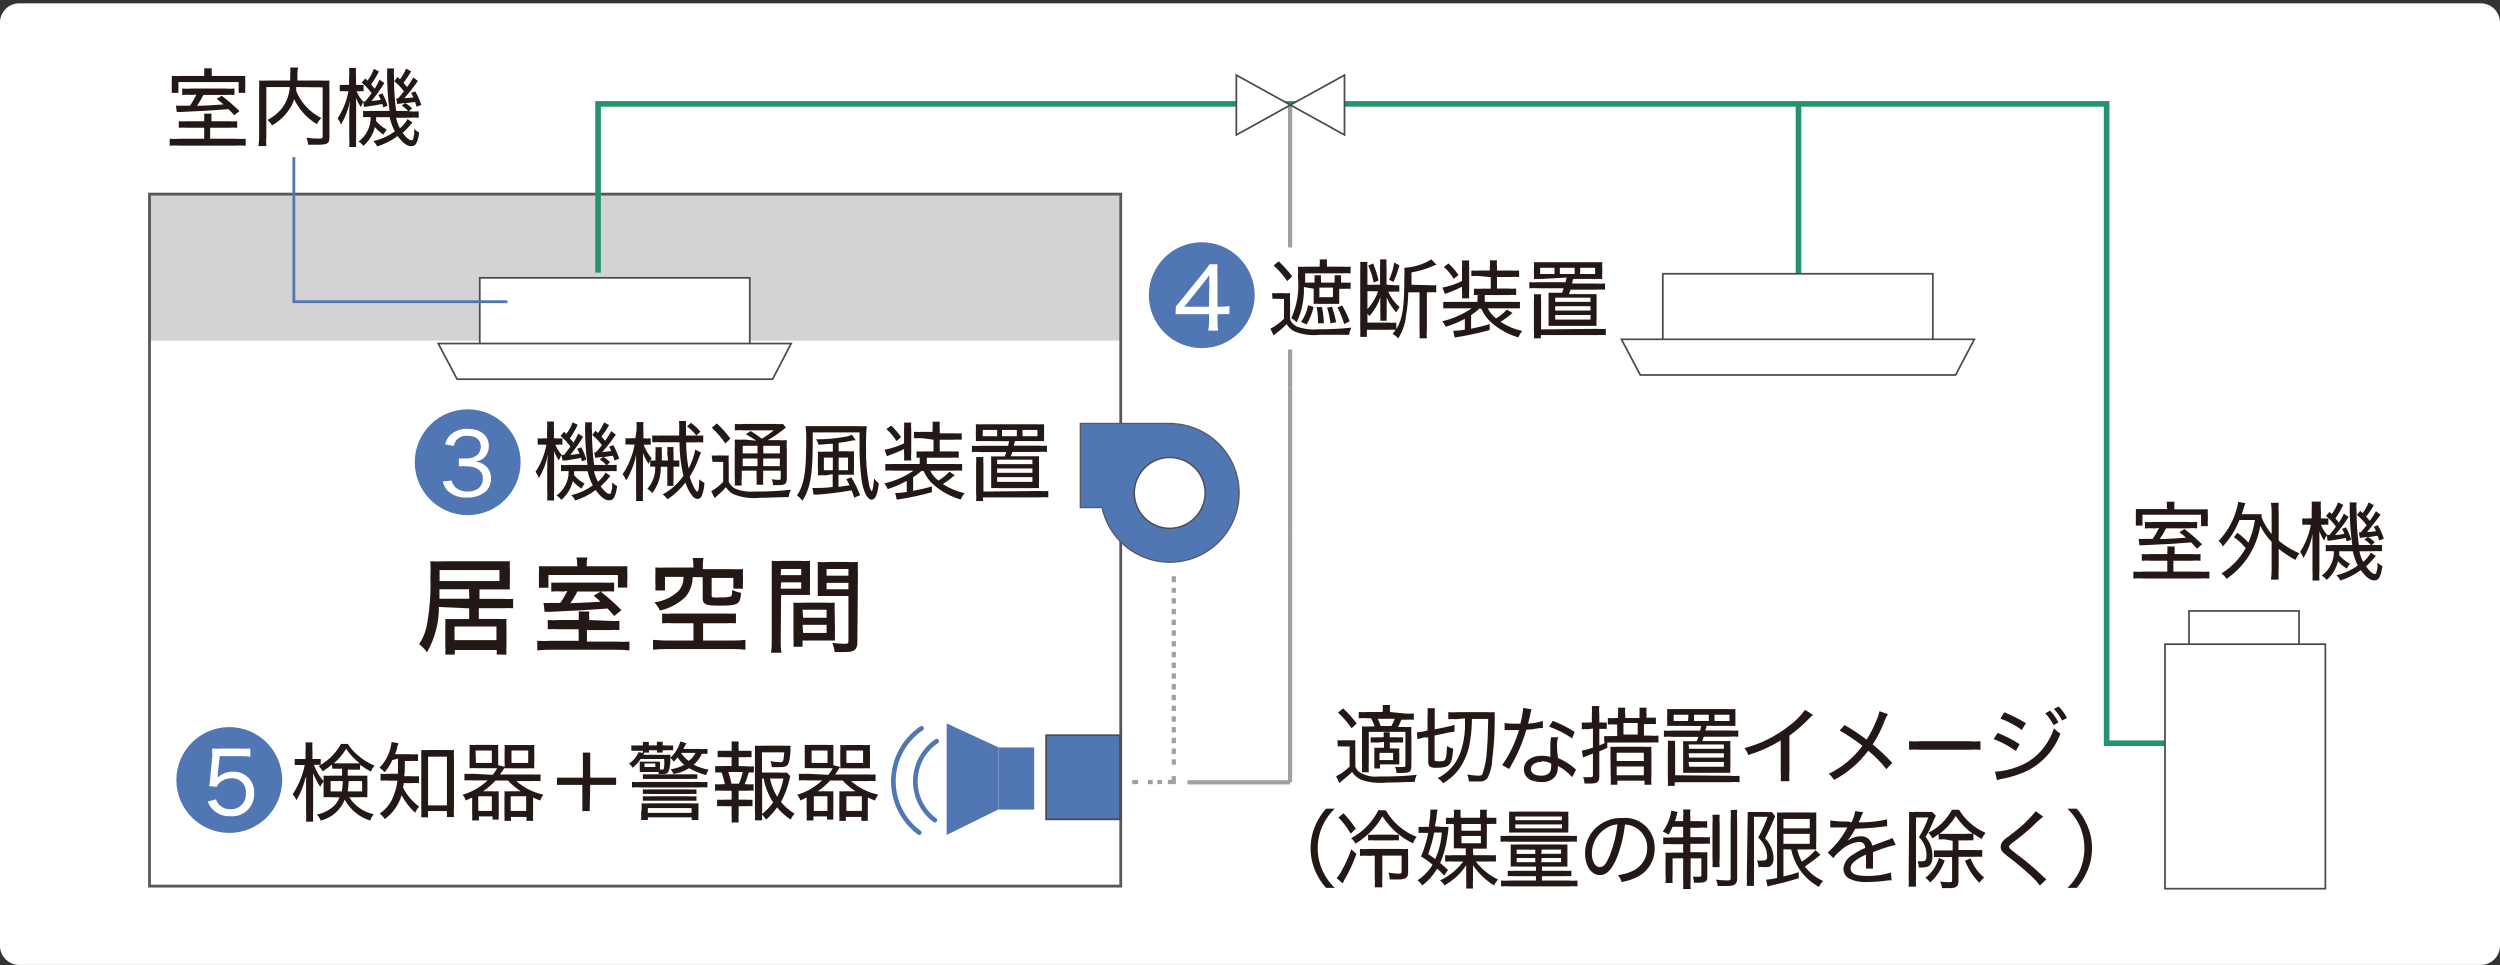 <svg width="391" height="151" viewBox="0 0 391 151" fill="none" xmlns="http://www.w3.org/2000/svg">
<rect x="0" y="0" width="391" height="151" fill="#333333" stroke="none"/>
<g clip-path="url(#clip0_6_251)">
<path d="M387.987 0.522H3.009C1.345 0.522 -0.004 1.871 -0.004 3.535V147.904C-0.004 149.568 1.345 150.918 3.009 150.918H387.987C389.651 150.918 391 149.568 391 147.904V3.535C391 1.871 389.651 0.522 387.987 0.522Z" fill="white"/>
<path d="M68.647 94.936C68.659 97.421 68.014 99.866 66.779 102.024C66.437 101.539 66.022 101.109 65.549 100.75C66.09 99.944 66.478 99.044 66.695 98.098C67.2 95.513 67.407 92.878 67.31 90.246C67.355 89.426 67.355 88.604 67.31 87.784C68.017 87.826 68.725 87.826 69.432 87.784H77.921C78.727 87.784 79.279 87.784 79.746 87.784C79.721 88.236 79.721 88.69 79.746 89.142V90.84C79.722 91.285 79.722 91.731 79.746 92.177H78.027H74.992V93.662H78.621C79.165 93.71 79.711 93.71 80.255 93.662V95.127C79.711 95.093 79.165 95.093 78.621 95.127H74.886V96.803H77.793C78.267 96.829 78.742 96.829 79.215 96.803C79.191 97.277 79.191 97.751 79.215 98.225V100.793C79.18 101.323 79.18 101.854 79.215 102.384H77.687V101.663H71.13V102.384H69.644C69.681 101.883 69.681 101.379 69.644 100.878V98.225C69.669 97.758 69.669 97.291 69.644 96.824H70.96H73.379V95.148L68.647 94.936ZM73.358 92.156H68.732V93.641H73.401L73.358 92.156ZM78.112 90.882V89.163H68.753V90.882H78.112ZM71.088 100.114H77.645V97.991H71.088V100.114Z" fill="#231815"/>
<path d="M95.195 97.1C95.753 97.141 96.313 97.141 96.871 97.1V98.543C96.306 98.505 95.739 98.505 95.174 98.543H91.799V100.347H96.426C97.097 100.391 97.77 100.391 98.442 100.347V101.726C97.737 101.651 97.028 101.615 96.32 101.62H86.155C85.446 101.616 84.737 101.651 84.032 101.726V100.22C84.739 100.267 85.448 100.267 86.155 100.22H90.505V98.416H87.407C86.827 98.378 86.246 98.378 85.667 98.416V96.973C86.253 97.017 86.842 97.017 87.428 96.973H90.505V96.846C90.54 96.443 90.54 96.038 90.505 95.636H92.16C92.124 96.038 92.124 96.443 92.16 96.846V96.973L95.195 97.1ZM90.272 88.272C90.271 87.909 90.236 87.546 90.165 87.19H91.863C91.791 87.546 91.755 87.909 91.757 88.272V88.569H96.001C97.062 88.569 97.55 88.569 98.124 88.569C98.096 88.972 98.096 89.376 98.124 89.779V90.649C98.087 91.066 98.087 91.484 98.124 91.901H96.638V89.927H85.773V91.922H84.287C84.287 91.731 84.287 91.731 84.287 91.477C84.287 91.222 84.287 90.925 84.287 90.564V89.715C84.311 89.334 84.311 88.951 84.287 88.569C84.839 88.569 85.369 88.569 86.303 88.569H90.293L90.272 88.272ZM88.149 92.516C87.507 92.469 86.861 92.469 86.218 92.516V91.116C86.819 91.146 87.421 91.146 88.022 91.116H94.219C94.827 91.148 95.436 91.148 96.044 91.116V92.516C95.451 92.471 94.855 92.471 94.261 92.516H90.293C89.981 93.157 89.611 93.768 89.189 94.341C92.648 94.193 92.648 94.193 93.922 94.108C93.585 93.77 93.223 93.458 92.839 93.174L93.922 92.516C95.082 93.403 96.174 94.375 97.19 95.424L96.086 96.336L95.025 95.169C92.097 95.403 88.998 95.572 85.73 95.7C85.547 95.669 85.361 95.669 85.178 95.7L85.009 94.299C85.39 94.324 85.773 94.324 86.155 94.299H87.619C88.047 93.714 88.417 93.089 88.722 92.431L88.149 92.516Z" fill="#231815"/>
<path d="M105.317 97.482C104.731 97.44 104.143 97.44 103.556 97.482V95.954C104.1 96.004 104.647 96.004 105.19 95.954H113.297C113.897 95.992 114.5 95.992 115.101 95.954V97.482C114.507 97.443 113.912 97.443 113.318 97.482H109.965V100.177H114.697C115.329 100.185 115.96 100.15 116.586 100.071V101.62C115.959 101.546 115.329 101.511 114.697 101.514H104.087C103.434 101.51 102.782 101.545 102.134 101.62V100.071C102.495 100.071 103.386 100.177 104.087 100.177H108.458V97.482H105.317ZM108.437 88.378C108.45 88.007 108.414 87.636 108.331 87.275H110.029C109.953 87.638 109.918 88.007 109.923 88.378V89.015H114.464C115.044 89.049 115.625 89.049 116.204 89.015C116.178 89.403 116.178 89.793 116.204 90.182V90.903C116.17 91.292 116.17 91.682 116.204 92.071H114.697V90.394H111.302V93.089C111.302 93.302 111.302 93.365 111.493 93.429C111.881 93.465 112.272 93.465 112.66 93.429C113.18 93.463 113.702 93.42 114.209 93.302C114.443 93.302 114.506 92.962 114.528 92.262C114.962 92.483 115.427 92.641 115.907 92.729C115.758 94.554 115.461 94.723 112.49 94.723C110.368 94.723 109.901 94.532 109.901 93.556V90.267H108.331C108.33 91.4 107.932 92.496 107.206 93.365C106.093 94.42 104.714 95.153 103.217 95.487C103.001 95.016 102.707 94.586 102.347 94.214C103.731 94.035 105.028 93.435 106.06 92.495C106.345 92.193 106.566 91.835 106.708 91.445C106.85 91.055 106.912 90.639 106.888 90.224H104.002V92.347H102.495C102.528 91.909 102.528 91.469 102.495 91.031V89.927C102.52 89.539 102.52 89.149 102.495 88.76C103.068 88.794 103.642 88.794 104.214 88.76H108.458L108.437 88.378Z" fill="#231815"/>
<path d="M122.104 100.156C122.091 100.802 122.126 101.447 122.21 102.087H120.597C120.679 101.447 120.714 100.802 120.703 100.156V89.545C120.703 88.697 120.703 88.251 120.703 87.72C121.254 87.761 121.807 87.761 122.358 87.72H125.032C125.583 87.76 126.136 87.76 126.687 87.72C126.687 88.23 126.687 88.612 126.687 89.248V91.583C126.661 92.07 126.661 92.559 126.687 93.047H125.117H122.167L122.104 100.156ZM122.104 89.949H125.308V88.994H122.167L122.104 89.949ZM122.104 92.071H125.308V91.073H122.167L122.104 92.071ZM130.592 98.734C130.566 99.215 130.566 99.697 130.592 100.177C130.104 100.177 129.637 100.177 129.001 100.177H125.52V101.154H124.098C124.134 100.631 124.134 100.106 124.098 99.583V95.763C124.098 95.169 124.098 94.723 124.098 94.257C124.614 94.294 125.132 94.294 125.648 94.257H129.001C129.516 94.294 130.034 94.294 130.55 94.257C130.524 94.758 130.524 95.261 130.55 95.763L130.592 98.734ZM125.605 96.612H129.276V95.36H125.52L125.605 96.612ZM125.605 98.989H129.276V97.716H125.52L125.605 98.989ZM134.094 100.347C134.094 101.62 133.691 101.981 132.099 101.981H130.55C130.486 101.486 130.357 101 130.168 100.538C130.78 100.625 131.396 100.675 132.014 100.687C132.566 100.687 132.693 100.687 132.693 100.262V93.217H129.446H127.897C127.897 92.792 127.897 92.368 127.897 91.752V89.418C127.897 88.866 127.897 88.378 127.897 87.89C128.448 87.931 129.001 87.931 129.552 87.89H132.481C133.046 87.931 133.613 87.931 134.179 87.89C134.143 88.491 134.143 89.093 134.179 89.694L134.094 100.347ZM129.276 90.034H132.693V88.994H129.276V90.034ZM129.276 92.156H132.693V91.158H129.276V92.156Z" fill="#231815"/>
<path d="M209.175 115.775C209.521 115.814 209.869 115.814 210.215 115.775H210.958C211.297 115.8 211.637 115.8 211.976 115.775C211.95 116.256 211.95 116.737 211.976 117.218V119.913C212.099 120.242 212.312 120.529 212.592 120.741C213.493 121.315 214.564 121.562 215.626 121.441C217.617 121.473 219.609 121.388 221.59 121.187C221.416 121.533 221.301 121.906 221.25 122.29C219.828 122.29 218.47 122.396 216.751 122.396C215.424 122.539 214.082 122.379 212.825 121.929C212.274 121.662 211.805 121.252 211.467 120.741C211.078 121.125 210.667 121.487 210.236 121.823L209.472 122.481L208.963 121.399C209.75 121.02 210.468 120.511 211.085 119.892V116.751H210.194C209.876 116.715 209.556 116.715 209.239 116.751L209.175 115.775ZM210.066 110.788C210.849 111.51 211.56 112.306 212.189 113.165L211.382 113.908C210.776 113.005 210.063 112.178 209.26 111.446L210.066 110.788ZM219.743 111.594C220.203 111.624 220.663 111.624 221.123 111.594V112.571C220.678 112.534 220.231 112.534 219.786 112.571H219.17C219.025 112.956 218.855 113.332 218.661 113.695H219.34C219.807 113.72 220.274 113.72 220.741 113.695C220.713 114.176 220.713 114.658 220.741 115.138V119.807C220.741 120.38 220.592 120.677 220.316 120.783C219.962 120.865 219.598 120.901 219.234 120.889H218.428C218.403 120.567 218.324 120.252 218.194 119.956C218.555 119.978 218.916 119.978 219.276 119.956C219.722 119.956 219.807 119.956 219.807 119.637V114.459H214.077V119.255C214.047 119.764 214.047 120.274 214.077 120.783H213.016C213.044 120.274 213.044 119.764 213.016 119.255V115.011C213.016 114.311 213.016 114.035 213.016 113.61C213.511 113.638 214.007 113.638 214.502 113.61H214.99C214.849 113.169 214.664 112.742 214.438 112.337H213.886C213.427 112.298 212.966 112.298 212.507 112.337V111.361C212.973 111.391 213.441 111.391 213.907 111.361H216.242C216.293 110.995 216.293 110.624 216.242 110.257H217.409C217.366 110.624 217.366 110.994 217.409 111.361L219.743 111.594ZM215.499 116.136C215.124 116.113 214.749 116.113 214.374 116.136V115.308C214.749 115.334 215.125 115.334 215.499 115.308H216.39C216.425 115.048 216.425 114.784 216.39 114.523H217.367C217.341 114.784 217.341 115.047 217.367 115.308H218.3C218.682 115.334 219.065 115.334 219.446 115.308V116.136C219.065 116.113 218.682 116.113 218.3 116.136H217.367V117.048H217.833C218.172 117.076 218.513 117.076 218.852 117.048C218.828 117.373 218.828 117.7 218.852 118.024V118.704C218.837 118.986 218.837 119.27 218.852 119.552H217.961H215.839V120.189H214.947C214.947 119.892 214.947 119.616 214.947 119.255V117.876C214.947 117.494 214.947 117.261 214.947 116.942C215.279 116.972 215.613 116.972 215.945 116.942H216.454V116.03L215.499 116.136ZM217.621 113.547C217.82 113.185 217.99 112.809 218.13 112.422H215.478C215.661 112.785 215.817 113.161 215.945 113.547H217.621ZM215.754 118.873H217.876V117.749H215.754V118.873Z" fill="#231815"/>
<path d="M222.736 115.329L221.696 115.605L221.59 114.544C221.91 114.521 222.229 114.479 222.545 114.417L223.266 114.247V111.998C223.308 111.588 223.308 111.176 223.266 110.767H224.391C224.391 111.106 224.391 111.34 224.391 111.955V114.077L226.513 113.632C226.846 113.568 227.172 113.476 227.489 113.356V114.417L226.492 114.587L224.37 115.032V118.704C224.37 119.001 224.37 119.064 224.773 119.064H225.473C226.11 119.064 226.237 118.64 226.322 116.688C226.614 116.877 226.937 117.014 227.277 117.091C227.086 119.701 226.746 120.083 224.624 120.083C223.627 120.083 223.372 119.871 223.372 119.043V115.351L222.736 115.329ZM227.723 112.486C227.32 112.453 226.916 112.453 226.513 112.486V111.382C227.014 111.425 227.518 111.425 228.02 111.382H232.476C232.907 111.406 233.339 111.406 233.771 111.382C233.771 112.104 233.771 112.104 233.771 112.995C233.771 115.117 233.58 117.239 233.389 118.725C233.365 119.774 233.104 120.804 232.625 121.738C232.464 121.917 232.262 122.055 232.037 122.14C231.812 122.225 231.569 122.254 231.33 122.226C230.927 122.226 230.227 122.226 229.739 122.226C229.709 121.848 229.624 121.476 229.484 121.123C230.029 121.234 230.583 121.298 231.139 121.314C231.585 121.314 231.755 121.314 231.882 120.974C232.261 119.843 232.482 118.665 232.54 117.473C232.667 116.072 232.71 114.99 232.752 112.443H230.205C230.205 113.574 230.113 114.702 229.93 115.818C229.715 117.464 229.095 119.032 228.126 120.38C227.462 121.235 226.641 121.956 225.707 122.502C225.471 122.187 225.184 121.914 224.858 121.696C226.471 120.897 227.721 119.517 228.359 117.834C228.805 116.584 229.063 115.275 229.123 113.95C229.123 113.653 229.123 113.653 229.123 112.358L227.723 112.486Z" fill="#231815"/>
<path d="M239.522 110.937C239.433 111.221 239.369 111.512 239.331 111.807C239.225 112.252 239.161 112.549 238.991 113.186C239.775 113.125 240.55 112.983 241.304 112.762V113.865H240.837C240.137 114.004 239.428 114.096 238.715 114.141C238.333 115.483 237.836 116.789 237.23 118.046C236.911 118.682 236.805 118.916 236.296 119.807L236.02 120.274L234.938 119.659C236.114 117.993 237.004 116.143 237.569 114.183H235.32V113.08C235.853 113.167 236.393 113.203 236.933 113.186H237.782C238 112.38 238.15 111.556 238.227 110.724L239.522 110.937ZM245.888 121.547C245.256 120.824 244.493 120.226 243.639 119.786C243.648 119.899 243.648 120.012 243.639 120.125C243.643 120.621 243.487 121.105 243.193 121.505C242.922 121.789 242.591 122.009 242.223 122.149C241.856 122.288 241.462 122.344 241.071 122.311C240.573 122.313 240.079 122.234 239.607 122.078C239.235 121.957 238.912 121.721 238.683 121.404C238.454 121.088 238.332 120.707 238.333 120.316C238.333 119.064 239.479 118.194 241.113 118.194C241.573 118.19 242.031 118.255 242.471 118.385C242.471 117.727 242.471 117.006 242.471 116.56C242.462 116.139 242.505 115.719 242.599 115.308H243.702C243.567 115.719 243.502 116.149 243.511 116.581C243.519 117.242 243.569 117.901 243.66 118.555C244.477 118.89 245.241 119.341 245.931 119.892C246.064 119.982 246.185 120.089 246.291 120.21L246.503 120.38L245.888 121.547ZM241.156 119.149C240.116 119.149 239.437 119.595 239.437 120.274C239.437 120.953 240.031 121.314 241.05 121.314C242.068 121.314 242.599 120.868 242.599 119.934C242.616 119.758 242.616 119.58 242.599 119.404C242.121 119.176 241.6 119.053 241.071 119.043L241.156 119.149ZM245.888 115.499C244.776 114.722 243.562 114.101 242.28 113.653L242.853 112.74C244.048 113.196 245.193 113.772 246.27 114.459L245.888 115.499Z" fill="#231815"/>
<path d="M248.392 114.056C248.06 114.025 247.727 114.025 247.395 114.056V112.995C247.726 113.028 248.061 113.028 248.392 112.995H248.965V111.785C249.005 111.334 249.005 110.879 248.965 110.427H250.132C250.082 110.871 250.082 111.32 250.132 111.764V112.995H250.536C250.79 113.02 251.045 113.02 251.3 112.995V113.992H250.557H250.132V116.581C250.561 116.415 250.979 116.224 251.384 116.008V116.942C250.979 117.158 250.561 117.349 250.132 117.515V121.484C250.132 122.311 249.814 122.545 248.668 122.545H247.819C247.799 122.203 247.728 121.867 247.607 121.547C247.925 121.573 248.244 121.573 248.562 121.547C249.05 121.547 249.135 121.547 249.135 121.144V117.855C248.222 118.215 247.692 118.407 247.586 118.47L247.395 117.409C247.988 117.296 248.57 117.133 249.135 116.921V113.929L248.392 114.056ZM257.73 112.231C258.147 112.252 258.565 112.252 258.982 112.231V113.25C258.572 113.227 258.161 113.227 257.751 113.25H257.114V115.053H258.09C258.521 115.092 258.954 115.092 259.385 115.053V116.136C258.954 116.099 258.521 116.099 258.09 116.136H252.064H250.896V115.117C251.285 115.145 251.675 115.145 252.064 115.117H252.934V113.313H252.636C252.248 113.286 251.858 113.286 251.469 113.313V112.295C251.858 112.33 252.248 112.33 252.636 112.295H253.061V111.87C253.091 111.475 253.091 111.077 253.061 110.682H254.186C254.141 111.077 254.141 111.475 254.186 111.87V112.295H256.414V111.849C256.443 111.461 256.443 111.07 256.414 110.682H257.517C257.487 111.077 257.487 111.475 257.517 111.87V112.295L257.73 112.231ZM251.873 117.918C251.899 117.544 251.899 117.168 251.873 116.794C252.275 116.821 252.679 116.821 253.082 116.794H257.093C257.489 116.82 257.886 116.82 258.281 116.794C258.255 117.154 258.255 117.516 258.281 117.876V121.377C258.243 121.829 258.243 122.284 258.281 122.736H257.199V122.099H252.955V122.736H251.915C251.946 122.283 251.946 121.83 251.915 121.377L251.873 117.918ZM252.849 119.022H257.093V117.727H252.849V119.022ZM252.849 121.25H257.093V119.871H252.849V121.25ZM253.91 114.884H256.138V113.08H253.91V114.884Z" fill="#231815"/>
<path d="M262.165 113.525H260.743C260.766 113.2 260.766 112.874 260.743 112.549V111.913C260.767 111.573 260.767 111.233 260.743 110.894C261.245 110.921 261.748 110.921 262.25 110.894H269.932C270.427 110.924 270.923 110.924 271.417 110.894C271.417 111.212 271.417 111.467 271.417 111.913V112.549C271.417 112.995 271.417 113.228 271.417 113.525C271.099 113.525 270.738 113.525 269.995 113.525H266.876C266.876 113.823 266.876 113.886 266.685 114.247H270.441C270.914 114.285 271.39 114.285 271.863 114.247V115.223C271.39 115.186 270.914 115.186 270.441 115.223H266.473L266.218 115.902H269.295H270.632C270.606 116.376 270.606 116.851 270.632 117.324V119.616C270.601 120.033 270.601 120.451 270.632 120.868H263.247C263.247 120.55 263.247 120.189 263.247 119.616V117.324C263.247 116.709 263.247 116.242 263.247 115.924H265.369C265.497 115.605 265.539 115.499 265.624 115.244H261.656C261.183 115.197 260.706 115.197 260.234 115.244V114.268C260.707 114.307 261.182 114.307 261.656 114.268H265.9L266.07 113.547L262.165 113.525ZM270.653 121.335C271.126 121.375 271.602 121.375 272.075 121.335V122.332C271.602 122.293 271.126 122.293 270.653 122.332H261.931V122.905H260.849C260.887 122.496 260.887 122.084 260.849 121.674V117.006C260.885 116.625 260.885 116.241 260.849 115.86H261.995C261.959 116.241 261.959 116.625 261.995 117.006V121.25L270.653 121.335ZM264.075 111.785H261.762V112.762H264.011L264.075 111.785ZM264.181 117.112H269.614V116.433H264.096L264.181 117.112ZM264.181 118.491H269.614V117.812H264.096L264.181 118.491ZM264.181 119.913H269.614V119.17H264.096L264.181 119.913ZM267.258 111.785H264.945V112.762H267.258V111.785ZM270.484 112.762V111.785H268.149V112.762H270.484Z" fill="#231815"/>
<path d="M283.556 111.807C283.378 111.937 283.214 112.087 283.068 112.252C282.089 113.284 281.017 114.222 279.863 115.054V120.592C279.821 121.122 279.821 121.654 279.863 122.184H278.505C278.55 121.661 278.55 121.136 278.505 120.614V115.796C276.921 116.777 275.216 117.547 273.433 118.088C273.296 117.693 273.088 117.326 272.818 117.006C275.351 116.342 277.72 115.165 279.779 113.547C280.751 112.847 281.604 111.994 282.304 111.021L283.556 111.807Z" fill="#231815"/>
<path d="M295.27 111.701C295.091 111.974 294.941 112.265 294.825 112.571C294.323 113.924 293.675 115.219 292.893 116.433C293.978 117.322 295 118.286 295.949 119.319L295.037 120.295C294.19 119.239 293.237 118.271 292.193 117.409C290.772 119.314 288.945 120.879 286.845 121.993C286.629 121.622 286.349 121.291 286.018 121.017C288.108 120.019 289.917 118.517 291.281 116.645C290.153 115.759 288.961 114.958 287.715 114.247L288.501 113.398C289.696 114.085 290.844 114.851 291.938 115.69C292.547 114.721 293.066 113.698 293.488 112.634C293.7 112.188 293.857 111.718 293.954 111.234L295.27 111.701Z" fill="#231815"/>
<path d="M298.581 115.924C299.195 115.969 299.812 115.969 300.427 115.924H307.939C308.539 115.983 309.144 115.983 309.743 115.924V117.261C309.136 117.22 308.526 117.22 307.918 117.261H300.427C299.812 117.217 299.195 117.217 298.581 117.261V115.924Z" fill="#231815"/>
<path d="M312.438 114.629C313.638 115.105 314.789 115.695 315.876 116.391L315.282 117.452C314.204 116.688 313.035 116.06 311.802 115.584L312.438 114.629ZM312.014 120.698C313.274 120.621 314.514 120.342 315.685 119.871C317.264 119.278 318.64 118.247 319.654 116.9C320.357 116.004 320.895 114.991 321.245 113.908C321.547 114.225 321.881 114.509 322.243 114.756C321.311 117.273 319.461 119.343 317.065 120.55C315.954 121.074 314.786 121.466 313.584 121.717L312.863 121.866L312.332 122.014L312.014 120.698ZM313.478 111.403C314.646 111.879 315.774 112.447 316.852 113.101L316.216 114.162C315.182 113.422 314.055 112.822 312.863 112.38L313.478 111.403ZM320.651 111.149C321.161 111.705 321.596 112.326 321.946 112.995L321.182 113.398C320.822 112.735 320.388 112.116 319.887 111.552L320.651 111.149ZM321.988 110.491C322.495 111.026 322.93 111.626 323.282 112.274L322.519 112.698C322.174 112.033 321.738 111.418 321.224 110.873L321.988 110.491Z" fill="#231815"/>
<path d="M207.392 138.864C206.765 138.165 206.243 137.379 205.843 136.53C205.271 135.322 204.974 134.003 204.973 132.667C204.973 131.338 205.271 130.026 205.843 128.826C206.238 127.967 206.76 127.173 207.392 126.471H208.751C207.985 127.208 207.359 128.078 206.904 129.038C206.368 130.173 206.09 131.412 206.09 132.667C206.09 133.922 206.368 135.162 206.904 136.296C207.359 137.257 207.985 138.127 208.751 138.864H207.392Z" fill="#231815"/>
<path d="M212.146 133.559C211.65 134.958 211.025 136.307 210.279 137.591C210.17 137.773 210.078 137.965 210.003 138.164L209.048 137.336C209.379 136.966 209.658 136.552 209.875 136.105C210.464 135.064 210.954 133.969 211.34 132.837L212.146 133.559ZM210.13 127.192C210.85 127.942 211.497 128.759 212.061 129.633L211.234 130.375C210.713 129.451 210.071 128.602 209.324 127.85L210.13 127.192ZM216.751 126.746C217.834 128.638 219.535 130.1 221.568 130.885C221.321 131.189 221.128 131.534 220.995 131.903C219.032 130.972 217.376 129.499 216.221 127.659C215.698 128.592 215.04 129.443 214.268 130.184C213.581 130.848 212.827 131.438 212.019 131.946C211.828 131.629 211.6 131.337 211.34 131.076C213.177 130.098 214.661 128.569 215.584 126.704L216.751 126.746ZM214.162 133.856C213.675 133.818 213.185 133.818 212.698 133.856V132.773C213.185 132.814 213.675 132.814 214.162 132.773H218.894C219.339 132.808 219.786 132.808 220.231 132.773C220.204 133.219 220.204 133.665 220.231 134.11V136.466C220.231 137.272 219.828 137.548 218.704 137.548H217.345C217.348 137.179 217.283 136.812 217.154 136.466C217.664 136.573 218.183 136.63 218.704 136.636C219.128 136.636 219.213 136.636 219.213 136.317V133.813H216.199V137.187C216.156 137.717 216.156 138.249 216.199 138.779H215.011C215.053 138.249 215.053 137.717 215.011 137.187V133.813L214.162 133.856ZM213.971 130.545C214.288 130.582 214.609 130.582 214.926 130.545H217.833C218.151 130.581 218.471 130.581 218.788 130.545V131.436C218.449 131.412 218.109 131.412 217.77 131.436H214.99C214.651 131.409 214.31 131.409 213.971 131.436V130.545Z" fill="#231815"/>
<path d="M225.303 129.314C225.713 129.343 226.124 129.343 226.534 129.314C226.534 129.972 226.407 130.63 226.343 131.012C226.159 132.379 225.788 133.715 225.24 134.98C225.791 135.426 225.94 135.575 226.47 136.063L225.855 136.933C225.527 136.541 225.165 136.178 224.773 135.85C224.181 136.883 223.378 137.78 222.417 138.482C222.235 138.166 221.989 137.892 221.696 137.675C222.661 137.058 223.468 136.222 224.051 135.235C223.492 134.754 222.888 134.328 222.247 133.962C222.752 132.774 223.129 131.536 223.372 130.269H222.926C222.573 130.246 222.219 130.246 221.865 130.269V129.314C222.233 129.339 222.602 129.339 222.969 129.314H223.457C223.604 128.487 223.689 127.65 223.712 126.81V126.619H224.836C224.772 126.907 224.723 127.197 224.688 127.489C224.688 128.062 224.518 128.741 224.412 129.229L225.303 129.314ZM224.306 130.206C224.088 131.354 223.776 132.483 223.372 133.58L224.476 134.344C225.061 133.037 225.406 131.635 225.494 130.206H224.306ZM230.418 133.749H232.688C233.112 133.78 233.538 133.78 233.962 133.749V134.747C233.531 134.722 233.098 134.722 232.667 134.747H230.821C231.736 135.941 232.922 136.901 234.28 137.548C234.036 137.832 233.829 138.146 233.665 138.482C232.357 137.672 231.236 136.594 230.375 135.32C230.375 135.723 230.375 136.126 230.375 136.466V137.739C230.343 138.149 230.343 138.56 230.375 138.97H229.314C229.345 138.553 229.345 138.135 229.314 137.718V136.487C229.314 136.126 229.314 135.744 229.314 135.32C228.873 136.001 228.345 136.621 227.744 137.166C227.178 137.67 226.559 138.111 225.897 138.482C225.74 138.168 225.506 137.898 225.218 137.697C226.652 137.026 227.898 136.013 228.847 134.747H227.256C226.846 134.718 226.435 134.718 226.025 134.747V133.749C226.434 133.792 226.846 133.792 227.256 133.749H229.25V132.688H228.38C228.048 132.662 227.715 132.662 227.383 132.688C227.383 132.285 227.383 132.115 227.383 131.84V128.89H227.277C226.903 128.849 226.526 128.849 226.152 128.89V127.892C226.527 127.92 226.902 127.92 227.277 127.892H227.383V127.744C227.418 127.377 227.418 127.007 227.383 126.64H228.444C228.413 127.008 228.413 127.377 228.444 127.744V127.892H231.479V127.744C231.508 127.377 231.508 127.008 231.479 126.64H232.54C232.503 127.007 232.503 127.377 232.54 127.744V127.892H232.879C233.261 127.918 233.644 127.918 234.025 127.892V128.869C233.644 128.845 233.261 128.845 232.879 128.869H232.54V131.882C232.516 132.164 232.516 132.448 232.54 132.731H231.5H230.375L230.418 133.749ZM231.606 129.93V128.869H228.571V129.93H231.606ZM228.571 131.882H231.606V130.736H228.571V131.882Z" fill="#231815"/>
<path d="M234.683 130.715C235.135 130.753 235.589 130.753 236.041 130.715H245.294C245.739 130.753 246.186 130.753 246.631 130.715V131.649C246.186 131.606 245.739 131.606 245.294 131.649H236.02C235.576 131.607 235.128 131.607 234.683 131.649V130.715ZM237.527 135.532C237.11 135.508 236.692 135.508 236.275 135.532C236.275 135.193 236.275 135.002 236.275 134.429V133.028C236.275 132.667 236.275 132.413 236.275 132.073C236.699 132.103 237.124 132.103 237.548 132.073H243.915C244.324 132.098 244.735 132.098 245.145 132.073C245.145 132.349 245.145 132.582 245.145 133.007V134.45C245.145 134.938 245.145 135.277 245.145 135.532C244.636 135.532 244.339 135.532 243.893 135.532H241.156V136.19H244.636C245.01 136.217 245.386 136.217 245.761 136.19V137.039C245.372 137.012 244.982 137.012 244.594 137.039H241.156V137.718H245.294C245.767 137.754 246.242 137.754 246.716 137.718V138.631C246.243 138.593 245.767 138.593 245.294 138.631H236.19C235.717 138.594 235.241 138.594 234.768 138.631V137.718C235.241 137.755 235.717 137.755 236.19 137.718H240.222V137.039H236.975C236.587 137.012 236.197 137.012 235.808 137.039V136.19C236.182 136.217 236.558 136.217 236.933 136.19H240.222V135.532H237.527ZM237.357 130.206H236.02C236.048 129.86 236.048 129.512 236.02 129.166V127.935C236.045 127.603 236.045 127.27 236.02 126.938C236.473 126.963 236.926 126.963 237.378 126.938H243.957C244.402 126.963 244.849 126.963 245.294 126.938C245.269 127.269 245.269 127.603 245.294 127.935V129.166C245.27 129.512 245.27 129.859 245.294 130.206H237.357ZM236.996 129.548H244.297V128.932H236.996V129.548ZM236.996 128.274H244.275V127.701H236.996V128.274ZM237.209 132.879V133.559H240.116V132.901L237.209 132.879ZM237.209 134.195V134.853H240.116V134.195H237.209ZM241.05 133.537H244.148V132.879H241.113L241.05 133.537ZM241.05 134.853H244.148V134.195H241.113L241.05 134.853Z" fill="#231815"/>
<path d="M255.501 136.148C256.153 135.811 256.697 135.298 257.072 134.668C257.447 134.038 257.638 133.316 257.624 132.582C257.63 131.644 257.27 130.739 256.62 130.062C255.97 129.384 255.081 128.987 254.143 128.954C253.945 130.796 253.495 132.602 252.806 134.323C252.042 136.063 251.236 136.869 250.238 136.869C248.88 136.869 247.904 135.447 247.904 133.474C247.893 132.094 248.4 130.761 249.326 129.739C249.887 129.142 250.569 128.671 251.327 128.36C252.084 128.049 252.9 127.904 253.719 127.935C254.368 127.872 255.023 127.947 255.642 128.155C256.26 128.363 256.827 128.7 257.306 129.143C257.785 129.586 258.165 130.125 258.421 130.725C258.677 131.325 258.803 131.973 258.791 132.625C258.815 133.599 258.55 134.559 258.029 135.383C257.507 136.206 256.753 136.856 255.862 137.251C255.149 137.588 254.391 137.824 253.613 137.951C253.513 137.549 253.317 137.177 253.04 136.869C253.895 136.77 254.728 136.526 255.501 136.148ZM251.087 129.611C250.433 130.026 249.895 130.599 249.524 131.279C249.153 131.958 248.96 132.721 248.965 133.495C248.965 134.705 249.496 135.617 250.196 135.617C250.896 135.617 251.236 135.002 251.788 133.75C252.39 132.202 252.789 130.583 252.976 128.932C252.296 128.981 251.643 129.216 251.087 129.611Z" fill="#231815"/>
<path d="M261.592 129.314C261.421 129.734 261.215 130.139 260.976 130.524C260.683 130.347 260.379 130.191 260.064 130.057C260.62 129.293 261.024 128.428 261.252 127.51C261.316 127.274 261.358 127.033 261.38 126.789L262.377 127.001C262.293 127.237 262.222 127.478 262.165 127.723C262.165 127.999 262.038 128.168 261.953 128.423H263.247V127.935C263.289 127.49 263.289 127.043 263.247 126.598H264.372C264.328 127.035 264.328 127.476 264.372 127.914V128.423H265.709C266.139 128.467 266.573 128.467 267.003 128.423V129.463C266.573 129.423 266.139 129.423 265.709 129.463H264.372V130.927H266.197C266.607 130.962 267.018 130.962 267.428 130.927V131.967C267.011 131.937 266.593 131.937 266.176 131.967H264.372V133.283H265.773C266.189 133.317 266.608 133.317 267.025 133.283C267.025 133.665 267.025 133.962 267.025 134.514V137.166C267.025 137.866 266.727 138.057 265.624 138.057H264.945C264.933 137.74 264.876 137.425 264.775 137.124H265.539C266.006 137.124 266.091 137.124 266.091 136.911V134.238H264.414V137.569C264.384 138.064 264.384 138.56 264.414 139.055H263.247C263.275 138.56 263.275 138.064 263.247 137.569V134.238H261.592V136.72C261.565 137.18 261.565 137.641 261.592 138.1H260.488C260.531 137.641 260.531 137.179 260.488 136.72V134.598C260.512 134.181 260.512 133.763 260.488 133.346C260.912 133.381 261.338 133.381 261.762 133.346H263.247V132.031H261.422C260.991 132.003 260.559 132.003 260.128 132.031V130.97C260.529 131.02 260.936 131.02 261.337 130.97H263.247V129.314H261.592ZM268.956 127.426C268.914 127.899 268.914 128.374 268.956 128.847V134.131C268.909 134.626 268.909 135.123 268.956 135.617H267.831C267.865 135.122 267.865 134.626 267.831 134.131V128.869C267.873 128.389 267.873 127.906 267.831 127.426H268.956ZM271.693 126.64C271.65 127.177 271.65 127.716 271.693 128.253V137.272C271.693 138.312 271.354 138.567 270.038 138.567H268.659C268.621 138.219 268.52 137.881 268.362 137.569C268.924 137.647 269.491 137.69 270.059 137.697C270.569 137.697 270.675 137.697 270.675 137.294V128.338C270.718 127.794 270.718 127.248 270.675 126.704L271.693 126.64Z" fill="#231815"/>
<path d="M273.327 128.062C273.348 127.709 273.348 127.354 273.327 127.001H274.261H276.213C276.51 127.035 276.809 127.035 277.105 127.001L277.635 127.659L277.211 128.656C276.88 129.496 276.49 130.312 276.044 131.097C276.634 131.68 277.052 132.414 277.253 133.219C277.342 133.558 277.385 133.908 277.381 134.259C277.381 134.98 277.105 135.447 276.617 135.596C276.257 135.635 275.894 135.635 275.534 135.596H275.025C275.01 135.252 274.931 134.913 274.792 134.598H275.598C276.192 134.598 276.383 134.45 276.383 133.94C276.37 133.459 276.27 132.985 276.086 132.54C275.822 131.957 275.448 131.43 274.983 130.991C275.559 129.951 276.049 128.865 276.447 127.744H274.325V137.23C274.302 137.668 274.302 138.107 274.325 138.545H273.2C273.226 138.107 273.226 137.668 273.2 137.23L273.327 128.062ZM278.93 132.837V137.081C279.741 136.9 280.542 136.673 281.328 136.402V137.357C279.885 137.803 279.078 138.015 277.083 138.482C276.863 138.514 276.649 138.579 276.447 138.673L276.213 137.591C276.792 137.538 277.366 137.446 277.932 137.315V128.465C277.932 127.935 277.932 127.532 277.932 127.065C278.363 127.094 278.796 127.094 279.227 127.065H282.813C283.23 127.096 283.649 127.096 284.065 127.065C284.065 127.383 284.065 127.701 284.065 128.529V131.436C284.036 131.91 284.036 132.385 284.065 132.858C283.655 132.836 283.244 132.836 282.834 132.858H281.094C281.243 133.526 281.485 134.169 281.816 134.768C282.602 134.266 283.315 133.659 283.938 132.964L284.723 133.686L283.917 134.344L282.283 135.532C283.028 136.507 284.006 137.28 285.126 137.782C284.864 138.056 284.649 138.371 284.49 138.715C283.244 138.039 282.181 137.07 281.391 135.893C280.791 134.967 280.366 133.938 280.139 132.858L278.93 132.837ZM278.93 129.548H283.047V128.083H278.93V129.548ZM278.93 131.967H283.047V130.418H278.93V131.967Z" fill="#231815"/>
<path d="M289.562 128.635C289.85 128.075 290.05 127.474 290.156 126.853L291.408 127.044C291.267 127.252 291.16 127.481 291.09 127.723C290.977 128.029 290.842 128.327 290.686 128.614H291.535C292.75 128.576 293.958 128.42 295.143 128.147V129.208L294.103 129.335C292.793 129.495 291.475 129.587 290.156 129.611C289.854 130.22 289.492 130.796 289.074 131.33C288.946 131.505 288.804 131.668 288.649 131.818H288.522L288.713 131.691C288.849 131.563 288.998 131.449 289.158 131.351C289.709 130.996 290.349 130.805 291.005 130.8C291.436 130.764 291.865 130.896 292.201 131.169C292.538 131.442 292.755 131.834 292.809 132.264L295.058 131.436C295.381 131.341 295.694 131.213 295.992 131.054L296.48 132.137C295.268 132.418 294.083 132.801 292.936 133.283V135.299C292.925 135.482 292.925 135.667 292.936 135.85H291.832C291.866 135.264 291.866 134.676 291.832 134.089V133.665C291.269 133.899 290.735 134.198 290.241 134.556C289.689 134.98 289.434 135.341 289.434 135.808C289.434 136.657 290.198 136.996 292.087 136.996C293.324 137.018 294.557 136.839 295.737 136.466L295.843 137.697C295.66 137.67 295.474 137.67 295.291 137.697C294.188 137.859 293.075 137.944 291.96 137.951C291.017 138.009 290.075 137.826 289.222 137.421C288.94 137.263 288.706 137.032 288.545 136.751C288.385 136.471 288.303 136.152 288.31 135.829C288.358 135.387 288.513 134.963 288.76 134.594C289.008 134.224 289.341 133.92 289.731 133.707C290.347 133.274 291.009 132.911 291.705 132.625C291.705 131.967 291.323 131.67 290.708 131.67C289.607 131.806 288.583 132.306 287.8 133.092C287.385 133.404 287.027 133.784 286.739 134.216L285.848 133.325C287.046 132.296 288.04 131.051 288.776 129.654L288.904 129.42H288.67H286.803H286.251V128.317C287.199 128.456 288.158 128.513 289.116 128.487L289.562 128.635Z" fill="#231815"/>
<path d="M298.581 128.083C298.581 127.68 298.581 127.277 298.581 126.98C298.884 127.021 299.19 127.021 299.493 126.98H301.276C301.565 127.008 301.857 127.008 302.146 126.98L302.719 127.489V127.595C302.719 127.765 302.719 127.765 302.57 127.956C302.18 128.974 301.712 129.96 301.17 130.906C301.905 131.774 302.284 132.889 302.231 134.025C302.231 134.811 301.976 135.32 301.552 135.511C301.219 135.633 300.866 135.69 300.512 135.681H300.109C300.103 135.347 300.038 135.016 299.918 134.705H300.66C301.106 134.705 301.297 134.492 301.297 133.962C301.329 133.402 301.242 132.842 301.04 132.319C300.839 131.795 300.529 131.321 300.13 130.927C300.728 129.957 301.219 128.926 301.594 127.85H299.663V137.187C299.638 137.682 299.638 138.178 299.663 138.673H298.517C298.543 138.178 298.543 137.682 298.517 137.187L298.581 128.083ZM304.162 134.598C303.879 135.351 303.501 136.064 303.037 136.721C302.709 137.204 302.317 137.639 301.87 138.015C301.667 137.726 301.416 137.475 301.127 137.272C301.606 136.928 302.022 136.504 302.358 136.02C302.75 135.452 303.058 134.83 303.271 134.174L304.162 134.598ZM304.289 131.288C303.929 131.264 303.567 131.264 303.207 131.288V130.439C302.893 130.692 302.56 130.919 302.21 131.118C302.072 130.786 301.862 130.488 301.594 130.248C303.17 129.458 304.46 128.197 305.287 126.64H306.39C307.362 128.243 308.808 129.504 310.528 130.248C310.303 130.556 310.104 130.882 309.934 131.224C309.34 130.863 309.149 130.757 308.64 130.397V131.436C308.294 131.413 307.946 131.413 307.6 131.436H306.305V132.943H308.725C309.156 132.97 309.588 132.97 310.019 132.943V134.004C309.588 133.979 309.156 133.979 308.725 134.004H306.305V137.803C306.305 138.63 305.966 138.906 304.884 138.906H303.738C303.698 138.545 303.598 138.194 303.44 137.867C303.904 137.939 304.372 137.975 304.841 137.973C305.202 137.973 305.308 137.973 305.308 137.676V134.047H303.568C303.2 134.02 302.832 134.02 302.464 134.047V133.007C302.719 133.007 303.143 133.007 303.568 133.007H305.393V131.5L304.289 131.288ZM307.6 130.397H308.534C307.489 129.645 306.591 128.711 305.881 127.638C305.211 128.707 304.356 129.649 303.356 130.418H307.6V130.397ZM308.194 134.259C308.627 135.425 309.359 136.456 310.316 137.251C310.032 137.492 309.782 137.77 309.573 138.079C308.599 137.088 307.834 135.912 307.324 134.62L308.194 134.259Z" fill="#231815"/>
<path d="M319.548 127.723C318.963 128.187 318.41 128.69 317.892 129.229C316.898 130.139 315.857 130.996 314.773 131.797C314.327 132.137 314.221 132.264 314.221 132.413C314.221 132.561 314.221 132.731 315.409 133.58C316.904 134.685 318.323 135.89 319.654 137.187L320.036 137.527L319.038 138.503C318.531 137.836 317.955 137.224 317.319 136.678C316.231 135.677 315.091 134.735 313.903 133.856C313.117 133.24 312.905 132.943 312.905 132.434C312.911 132.082 313.056 131.746 313.308 131.5C313.457 131.309 313.457 131.309 314.454 130.566C315.924 129.511 317.251 128.27 318.402 126.874L319.548 127.723Z" fill="#231815"/>
<path d="M323.346 138.864C324.111 138.121 324.742 137.252 325.214 136.296C325.731 135.156 325.998 133.919 325.998 132.667C325.998 131.416 325.731 130.178 325.214 129.038C324.742 128.082 324.111 127.214 323.346 126.471H324.789C325.423 127.167 325.939 127.963 326.317 128.826C326.904 130.021 327.202 131.336 327.187 132.667C327.2 134.005 326.902 135.327 326.317 136.53C325.933 137.383 325.418 138.171 324.789 138.864H323.346Z" fill="#231815"/>
<path d="M175.285 30.359H23.382V53.278H175.285V30.359Z" fill="#D3D3D4"/>
<path d="M175.285 30.359H23.382V138.588H175.285V30.359Z" stroke="#595757" stroke-width="0.44" stroke-miterlimit="10"/>
<path d="M117.265 43.453H75.035V54.318H117.265V43.453Z" fill="white" stroke="#4C4948" stroke-width="0.27" stroke-miterlimit="10"/>
<path d="M120.83 59.305H71.491L68.541 53.724H123.738L120.83 59.305Z" fill="white" stroke="#4C4948" stroke-width="0.27" stroke-miterlimit="10"/>
<path d="M175.178 114.99H163.613V128.147H175.178V114.99Z" fill="#5076B4" stroke="#4C4948" stroke-width="0.27" stroke-miterlimit="10"/>
<path d="M183.03 66.223H168.961V79.38H172.356C172.788 81.38 173.778 83.217 175.21 84.678C176.642 86.139 178.458 87.166 180.449 87.639C182.439 88.112 184.523 88.012 186.459 87.351C188.396 86.69 190.105 85.494 191.391 83.903C192.677 82.311 193.486 80.388 193.725 78.356C193.964 76.324 193.623 74.266 192.742 72.419C191.862 70.572 190.476 69.013 188.746 67.92C187.016 66.827 185.013 66.246 182.967 66.244L183.03 66.223Z" fill="#5076B4"/>
<path d="M183.03 66.223H168.961V79.38H172.356C172.788 81.38 173.778 83.217 175.21 84.678C176.642 86.139 178.458 87.166 180.449 87.639C182.439 88.112 184.523 88.012 186.459 87.351C188.396 86.69 190.105 85.494 191.391 83.903C192.677 82.311 193.486 80.388 193.725 78.356C193.964 76.324 193.623 74.266 192.742 72.419C191.862 70.572 190.476 69.013 188.746 67.92C187.016 66.827 185.013 66.246 182.967 66.244L183.03 66.223Z" stroke="#595757" stroke-width="0.2" stroke-miterlimit="10"/>
<path d="M182.945 82.627C181.85 82.627 180.779 82.302 179.868 81.694C178.957 81.085 178.248 80.22 177.828 79.208C177.409 78.196 177.299 77.082 177.513 76.008C177.727 74.933 178.254 73.947 179.029 73.172C179.804 72.397 180.79 71.87 181.865 71.656C182.939 71.442 184.053 71.552 185.065 71.971C186.077 72.391 186.942 73.1 187.551 74.011C188.159 74.922 188.484 75.993 188.484 77.088C188.479 78.556 187.893 79.961 186.856 80.999C185.818 82.036 184.413 82.622 182.945 82.627Z" fill="white" stroke="#4C4948" stroke-width="0.22" stroke-miterlimit="10"/>
<path d="M35.69 18.963C36.157 18.992 36.624 18.992 37.091 18.963V19.982C36.624 19.954 36.157 19.954 35.69 19.982H32.868V21.701H36.751C37.309 21.744 37.87 21.744 38.428 21.701V22.783C37.841 22.744 37.253 22.744 36.666 22.783H28.305C27.719 22.744 27.13 22.744 26.544 22.783V21.701C27.109 21.744 27.676 21.744 28.241 21.701H31.934V19.982H29.387C28.914 19.954 28.439 19.954 27.966 19.982V18.963C28.439 18.993 28.914 18.993 29.387 18.963H31.934V18.814C31.957 18.468 31.957 18.121 31.934 17.775H33.08C33.057 18.114 33.057 18.454 33.08 18.793V18.963H35.69ZM31.934 11.578C31.956 11.281 31.956 10.983 31.934 10.687H33.122C33.099 10.976 33.099 11.267 33.122 11.557V11.875H36.603C37.494 11.875 37.855 11.875 38.364 11.875C38.338 12.2 38.338 12.526 38.364 12.851V13.552C38.34 13.877 38.34 14.203 38.364 14.528H37.324V12.83H27.902V14.528H26.862C26.854 14.415 26.854 14.301 26.862 14.188C26.875 13.962 26.875 13.735 26.862 13.509V12.787C26.884 12.484 26.884 12.179 26.862 11.875C27.413 11.904 27.966 11.904 28.517 11.875H31.934V11.578ZM30.088 14.846C29.558 14.814 29.026 14.814 28.496 14.846V13.849C28.997 13.891 29.502 13.891 30.003 13.849H35.138C35.647 13.892 36.158 13.892 36.666 13.849V14.846C36.172 14.816 35.675 14.816 35.181 14.846H31.807C31.526 15.441 31.192 16.009 30.809 16.544C31.955 16.544 33.483 16.438 34.947 16.331C34.615 16.017 34.26 15.726 33.886 15.461L34.672 14.973C35.65 15.711 36.578 16.512 37.452 17.371L36.645 18.029C36.221 17.562 36.072 17.393 35.733 17.074C33.441 17.265 30.809 17.414 28.135 17.52C27.973 17.5 27.809 17.5 27.647 17.52L27.52 16.523C27.817 16.546 28.115 16.546 28.411 16.523H29.727C30.101 15.967 30.435 15.386 30.724 14.782L30.088 14.846Z" fill="#231815"/>
<path d="M46.322 13.615C46.334 13.813 46.334 14.011 46.322 14.209C47.066 16.058 48.463 17.568 50.248 18.454C49.975 18.741 49.739 19.062 49.548 19.409C48.012 18.489 46.779 17.139 46.004 15.525C45.843 16.079 45.592 16.602 45.261 17.074C44.579 18.129 43.646 18.997 42.545 19.6C42.357 19.282 42.121 18.995 41.844 18.751C42.65 18.339 43.371 17.777 43.967 17.096C44.767 16.103 45.241 14.887 45.325 13.615H41.653V21.34C41.607 21.841 41.607 22.345 41.653 22.846H40.422C40.496 22.341 40.532 21.83 40.529 21.319V13.827C40.555 13.418 40.555 13.006 40.529 12.597C40.995 12.62 41.463 12.62 41.929 12.597H45.388C45.388 12.215 45.388 11.981 45.388 11.726C45.436 11.339 45.436 10.947 45.388 10.559H46.619C46.553 10.881 46.518 11.207 46.513 11.536C46.513 12.278 46.513 12.342 46.513 12.597H50.121C50.587 12.621 51.055 12.621 51.521 12.597C51.497 12.999 51.497 13.403 51.521 13.806V21.51C51.521 22.443 51.224 22.634 49.696 22.634H48.19C48.163 22.256 48.077 21.883 47.935 21.531C48.531 21.63 49.134 21.68 49.739 21.679C50.354 21.679 50.46 21.679 50.46 21.319V13.658L46.322 13.615Z" fill="#231815"/>
<path d="M56.827 15.907C56.682 16.182 56.555 16.465 56.445 16.756C56.13 16.305 55.881 15.812 55.702 15.292C55.702 15.928 55.702 16.692 55.702 17.159V21.403C55.672 21.933 55.672 22.465 55.702 22.995H54.62C54.661 22.465 54.661 21.933 54.62 21.403V18.114C54.62 17.562 54.62 16.713 54.747 15.716C54.501 17.05 54.019 18.329 53.325 19.494C53.209 19.138 53.03 18.808 52.795 18.517C53.645 17.233 54.222 15.789 54.492 14.273H54.068C53.757 14.248 53.445 14.248 53.134 14.273V13.276C53.445 13.303 53.757 13.303 54.068 13.276H54.598V12.024C54.641 11.558 54.641 11.089 54.598 10.623H55.681C55.651 11.082 55.651 11.543 55.681 12.002V13.276H56.02C56.303 13.301 56.587 13.301 56.869 13.276V14.273C56.594 14.251 56.317 14.251 56.041 14.273H55.766C56.006 14.856 56.343 15.394 56.763 15.865H57.124C57.591 15.313 57.782 15.037 58.121 14.57C57.674 13.957 57.154 13.402 56.572 12.915L57.124 12.278L57.484 12.618C57.9 12.054 58.228 11.432 58.461 10.772L59.267 11.175C58.92 11.883 58.508 12.558 58.036 13.191C58.27 13.445 58.397 13.615 58.609 13.87C58.891 13.422 59.139 12.954 59.352 12.469L60.116 12.979C59.514 13.968 58.84 14.911 58.1 15.801C58.584 15.762 59.066 15.699 59.543 15.61C59.441 15.347 59.321 15.092 59.182 14.846L59.819 14.613C60.163 15.219 60.428 15.869 60.604 16.544L59.925 16.798C59.925 16.544 59.925 16.544 59.776 16.268C59.288 16.374 57.951 16.586 57.251 16.692H56.911L56.827 15.907ZM64.063 17.414C64.536 17.458 65.012 17.458 65.485 17.414V18.411C65.012 18.373 64.536 18.373 64.063 18.411H61.941C62.065 18.99 62.272 19.547 62.556 20.067C63.038 19.663 63.441 19.174 63.745 18.623L64.509 19.154C64.043 19.738 63.532 20.284 62.981 20.788C63.511 21.509 63.999 21.934 64.318 21.934C64.636 21.934 64.551 21.934 64.657 21.531C64.722 21.324 64.765 21.11 64.785 20.894C64.785 20.894 64.785 20.724 64.785 20.491C64.778 20.385 64.778 20.279 64.785 20.173C65.018 20.399 65.283 20.592 65.57 20.746C65.294 22.443 64.997 22.868 64.318 22.868C63.639 22.868 62.981 22.358 62.196 21.276C61.224 21.991 60.141 22.543 58.991 22.91C58.852 22.591 58.641 22.308 58.376 22.082C59.59 21.802 60.737 21.282 61.75 20.555C61.383 19.851 61.111 19.102 60.944 18.326H58.822C58.839 18.524 58.839 18.723 58.822 18.921C59.28 19.471 59.842 19.925 60.477 20.258C60.295 20.507 60.132 20.77 59.989 21.043C59.473 20.733 59.014 20.339 58.63 19.875C58.354 21.013 57.731 22.036 56.848 22.804C56.635 22.535 56.376 22.305 56.084 22.125C56.679 21.688 57.161 21.116 57.489 20.455C57.818 19.794 57.984 19.064 57.973 18.326C57.577 18.302 57.18 18.302 56.784 18.326V17.35C57.179 17.387 57.577 17.387 57.973 17.35H60.922C60.671 15.429 60.544 13.494 60.54 11.557C60.576 11.275 60.576 10.99 60.54 10.708H61.623C61.576 11.159 61.576 11.614 61.623 12.066C61.609 13.833 61.722 15.599 61.962 17.35H63.83C63.542 17.025 63.205 16.746 62.832 16.523L63.363 16.098L62.132 16.268L61.962 15.398H62.238C62.572 15.042 62.884 14.667 63.172 14.273C62.731 13.694 62.226 13.167 61.665 12.703L62.174 12.045C62.344 12.215 62.429 12.257 62.556 12.406C62.943 11.889 63.264 11.325 63.511 10.729L64.297 11.175C63.938 11.793 63.541 12.388 63.108 12.957L63.681 13.615C64.169 12.894 64.297 12.703 64.636 12.108L65.358 12.66C64.71 13.604 64.001 14.504 63.236 15.355C63.711 15.337 64.186 15.295 64.657 15.228C64.554 14.986 64.433 14.752 64.297 14.528L64.954 14.294C65.334 14.97 65.647 15.68 65.888 16.416L65.145 16.692C65.083 16.44 65.005 16.192 64.912 15.95L63.405 16.141C63.792 16.354 64.143 16.626 64.445 16.947L63.936 17.414H64.063Z" fill="#231815"/>
<path d="M342.764 86.659C343.23 86.698 343.698 86.698 344.164 86.659V87.699C343.691 87.661 343.216 87.661 342.743 87.699H339.92V89.397H343.889C344.439 89.44 344.993 89.44 345.544 89.397V90.479C344.957 90.44 344.369 90.44 343.782 90.479H335.4C334.821 90.44 334.239 90.44 333.66 90.479V89.397C334.218 89.439 334.778 89.439 335.336 89.397H338.965V87.699H336.419C335.938 87.661 335.456 87.661 334.976 87.699V86.659C335.456 86.7 335.938 86.7 336.419 86.659H338.965V86.511C338.999 86.165 338.999 85.817 338.965 85.471H340.111C340.111 85.789 340.111 86.107 340.111 86.511V86.659H342.764ZM338.88 79.359C338.913 79.063 338.913 78.764 338.88 78.468H340.069C340.069 78.744 340.069 79.019 340.069 79.359V79.656H343.57C344.44 79.656 344.822 79.656 345.31 79.656C345.284 79.981 345.284 80.308 345.31 80.632V81.311C345.276 81.636 345.276 81.963 345.31 82.288H344.249V80.505H335.082V82.203H334.042C334.042 82.075 334.042 82.075 334.042 81.884C334.042 81.693 334.042 81.439 334.042 81.184V80.505C334.064 80.208 334.064 79.91 334.042 79.614H335.697H339.008L338.88 79.359ZM337.034 82.648C336.511 82.606 335.986 82.606 335.464 82.648V81.63C335.958 81.675 336.455 81.675 336.949 81.63H342.106C342.614 81.676 343.126 81.676 343.634 81.63V82.627C343.132 82.587 342.629 82.587 342.127 82.627H338.774C338.489 83.213 338.155 83.774 337.777 84.304C338.923 84.304 340.429 84.198 341.894 84.091C341.568 83.784 341.22 83.5 340.854 83.243L341.639 82.733C342.61 83.472 343.532 84.273 344.398 85.131L343.613 85.81C343.167 85.322 343.018 85.153 342.7 84.834C340.387 85.025 337.777 85.174 335.103 85.28H334.615L334.487 84.282C334.784 84.306 335.082 84.306 335.379 84.282H336.673C337.051 83.737 337.384 83.162 337.671 82.564L337.034 82.648Z" fill="#231815"/>
<path d="M349.936 83.328C350.566 83.778 351.142 84.297 351.655 84.877C352.138 83.741 352.48 82.551 352.674 81.333H350.255C349.647 82.861 348.762 84.264 347.645 85.471C347.505 85.129 347.278 84.829 346.987 84.601C348.198 83.345 349.106 81.827 349.639 80.165C349.833 79.621 349.975 79.06 350.064 78.489L351.189 78.701C351.074 78.947 350.981 79.203 350.913 79.465C350.807 79.784 350.764 79.975 350.616 80.42H352.632H353.714C353.714 80.675 353.714 80.739 353.714 80.93C354.102 81.874 354.631 82.754 355.284 83.54V80.059C355.286 79.584 355.25 79.108 355.178 78.638H356.388C356.351 79.111 356.351 79.586 356.388 80.059V84.558C357.373 85.381 358.474 86.053 359.656 86.553C359.391 86.857 359.176 87.201 359.019 87.572C358.084 87.084 357.203 86.501 356.388 85.832V88.994C356.348 89.545 356.348 90.098 356.388 90.649H355.178C355.252 90.1 355.287 89.547 355.284 88.994V84.749C354.559 84.008 353.957 83.156 353.502 82.224C353.234 83.897 352.628 85.499 351.719 86.929C350.81 88.36 349.619 89.589 348.218 90.543C348.026 90.203 347.757 89.912 347.432 89.694C349.012 88.711 350.318 87.346 351.231 85.725C350.695 85.073 350.074 84.495 349.385 84.007L349.936 83.328Z" fill="#231815"/>
<path d="M363.9 83.688C363.75 83.964 363.616 84.247 363.497 84.537C363.183 84.086 362.933 83.593 362.754 83.073C362.754 83.731 362.754 84.495 362.754 84.962V89.206C362.724 89.736 362.724 90.267 362.754 90.797H361.672C361.702 90.267 361.702 89.736 361.672 89.206V85.916C361.672 85.365 361.672 84.516 361.672 83.519C361.435 84.855 360.953 86.135 360.25 87.296C360.146 86.94 359.972 86.609 359.741 86.32C360.573 85.029 361.143 83.587 361.417 82.075H360.993C360.689 82.052 360.384 82.052 360.08 82.075V81.078C360.384 81.105 360.689 81.105 360.993 81.078H361.545V79.826C361.576 79.367 361.576 78.906 361.545 78.447H362.988C362.946 78.905 362.946 79.367 362.988 79.826V81.078H363.306C363.588 81.105 363.872 81.105 364.155 81.078V82.075C363.879 82.054 363.603 82.054 363.327 82.075H362.988C363.228 82.658 363.565 83.197 363.985 83.667H364.325C364.791 83.094 365.004 82.839 365.343 82.351C364.894 81.733 364.366 81.177 363.773 80.696L364.346 80.059L364.685 80.399C365.1 79.843 365.429 79.228 365.662 78.574L366.489 78.956C366.142 79.698 365.73 80.408 365.258 81.078C365.455 81.287 365.639 81.506 365.81 81.736C366.099 81.288 366.354 80.82 366.574 80.335L367.317 80.845C366.702 81.851 365.991 82.796 365.195 83.667C365.704 83.667 366.192 83.603 366.659 83.476C366.557 83.213 366.437 82.958 366.298 82.712L366.914 82.479C367.265 83.085 367.536 83.734 367.72 84.41L367.02 84.686L366.892 84.134C366.383 84.24 365.067 84.473 364.367 84.558H364.027L363.9 83.688ZM371.137 85.216C371.602 85.263 372.072 85.263 372.537 85.216V86.214C372.071 86.186 371.603 86.186 371.137 86.214H369.015C369.122 86.794 369.322 87.353 369.609 87.869C370.097 87.472 370.501 86.981 370.797 86.426L371.582 86.956C371.104 87.53 370.594 88.075 370.054 88.59C370.585 89.333 371.052 89.757 371.37 89.757C371.688 89.757 371.604 89.757 371.71 89.333C371.776 89.126 371.819 88.913 371.837 88.696C371.837 88.696 371.837 88.527 371.837 88.314C371.828 88.209 371.828 88.102 371.837 87.996C372.067 88.222 372.332 88.408 372.622 88.548C372.325 90.267 372.028 90.776 371.349 90.776C370.67 90.776 370.012 90.246 369.227 89.163C368.257 89.895 367.165 90.448 366.001 90.797C365.873 90.477 365.669 90.193 365.407 89.97C366.616 89.693 367.757 89.173 368.76 88.442C368.4 87.737 368.136 86.988 367.975 86.214H365.852C365.869 86.418 365.869 86.624 365.852 86.829C366.319 87.38 366.888 87.834 367.529 88.166C367.34 88.402 367.176 88.659 367.041 88.93C366.518 88.622 366.052 88.227 365.662 87.763C365.402 88.902 364.785 89.928 363.9 90.691C363.677 90.432 363.42 90.204 363.136 90.012C363.731 89.576 364.213 89.003 364.542 88.342C364.87 87.681 365.036 86.951 365.025 86.214H364.919C364.53 86.188 364.14 86.188 363.752 86.214V85.237C364.14 85.276 364.531 85.276 364.919 85.237H367.89C367.631 83.317 367.497 81.382 367.487 79.444C367.522 79.155 367.522 78.863 367.487 78.574H368.569C368.519 79.025 368.519 79.481 368.569 79.932C368.561 81.707 368.681 83.48 368.93 85.237H370.797C370.509 84.906 370.173 84.62 369.8 84.388L370.309 83.964L369.078 84.134L368.93 83.264H369.206C369.651 82.754 369.715 82.691 370.139 82.139C369.699 81.553 369.194 81.019 368.632 80.547L369.142 79.89L369.524 80.25C369.901 79.731 370.214 79.168 370.458 78.574L371.264 79.019C370.915 79.649 370.51 80.246 370.054 80.802C370.288 81.057 370.373 81.142 370.627 81.46C370.988 80.982 371.314 80.478 371.604 79.953L372.325 80.505C370.988 82.266 370.84 82.457 370.203 83.221C370.672 83.197 371.14 83.148 371.604 83.073C371.513 82.832 371.391 82.604 371.243 82.394L371.901 82.139C372.289 82.81 372.602 83.522 372.834 84.261L372.113 84.537C371.986 84.155 371.964 84.049 371.858 83.794L370.373 84.007C370.758 84.213 371.108 84.478 371.412 84.792L370.903 85.28L371.137 85.216Z" fill="#231815"/>
<path d="M87.789 71.168C87.644 71.443 87.517 71.726 87.407 72.017C87.093 71.565 86.843 71.072 86.664 70.552C86.664 71.21 86.664 71.974 86.664 72.441V76.685C86.634 77.215 86.634 77.747 86.664 78.277H85.582C85.623 77.747 85.623 77.215 85.582 76.685V73.396C85.582 72.844 85.582 71.995 85.709 70.998C85.463 72.331 84.981 73.61 84.287 74.775C84.166 74.422 83.987 74.092 83.757 73.799C84.606 72.515 85.184 71.071 85.454 69.555H85.03C84.719 69.531 84.407 69.531 84.096 69.555V68.558C84.407 68.585 84.719 68.585 85.03 68.558H85.56V67.305C85.603 66.847 85.603 66.385 85.56 65.926H86.643C86.612 66.378 86.612 66.832 86.643 67.284V68.558H87.109C87.392 68.583 87.676 68.583 87.958 68.558V69.555C87.683 69.533 87.406 69.533 87.131 69.555H86.855C87.095 70.138 87.432 70.676 87.852 71.147H88.213C88.68 70.573 88.871 70.298 89.21 69.831C88.763 69.218 88.243 68.662 87.661 68.175L88.213 67.539L88.574 67.878C88.988 67.322 89.317 66.707 89.55 66.053L90.356 66.435C90.009 67.177 89.597 67.887 89.126 68.558C89.328 68.767 89.519 68.986 89.699 69.215C89.98 68.767 90.228 68.299 90.441 67.815L91.205 68.324C90.604 69.313 89.93 70.257 89.189 71.147C89.673 71.108 90.155 71.044 90.632 70.956C90.531 70.692 90.41 70.437 90.272 70.192L90.908 69.958C91.253 70.565 91.517 71.214 91.693 71.889L91.014 72.165C90.975 71.979 90.925 71.794 90.866 71.613C90.378 71.719 89.041 71.953 88.34 72.038H88.001L87.789 71.168ZM95.025 72.696C95.498 72.743 95.974 72.743 96.447 72.696V73.693C95.973 73.666 95.499 73.666 95.025 73.693H92.903C93.027 74.272 93.234 74.829 93.518 75.348C94.001 74.945 94.403 74.456 94.707 73.905L95.471 74.436C95.005 75.019 94.494 75.566 93.943 76.07C94.473 76.791 94.962 77.237 95.28 77.237C95.598 77.237 95.513 77.131 95.619 76.813C95.686 76.606 95.729 76.392 95.747 76.176C95.747 76.176 95.747 76.006 95.747 75.794C95.739 75.681 95.739 75.567 95.747 75.454C95.975 75.688 96.24 75.882 96.532 76.027C96.256 77.746 95.959 78.256 95.28 78.256C94.601 78.256 93.943 77.725 93.158 76.643C92.195 77.374 91.11 77.927 89.953 78.277C89.814 77.958 89.603 77.675 89.338 77.449C90.552 77.168 91.7 76.649 92.712 75.921C92.344 75.218 92.073 74.469 91.906 73.693H89.784C89.8 73.898 89.8 74.104 89.784 74.308C90.247 74.853 90.809 75.307 91.439 75.645C91.249 75.882 91.086 76.138 90.951 76.409C90.43 76.107 89.97 75.711 89.593 75.242C89.316 76.38 88.693 77.403 87.81 78.171C87.591 77.907 87.334 77.678 87.046 77.492C87.645 77.059 88.13 76.487 88.459 75.825C88.787 75.164 88.951 74.432 88.935 73.693C88.539 73.668 88.142 73.668 87.746 73.693V72.717C88.141 72.756 88.539 72.756 88.935 72.717H91.884C91.635 70.796 91.507 68.861 91.502 66.923C91.539 66.635 91.539 66.342 91.502 66.053H92.585C92.538 66.505 92.538 66.96 92.585 67.412C92.571 69.186 92.684 70.959 92.924 72.717H94.792C94.509 72.38 94.172 72.093 93.794 71.868L94.325 71.444L93.094 71.613L92.924 70.743H93.2C93.667 70.234 93.709 70.149 94.134 69.618C93.7 69.028 93.193 68.493 92.627 68.027L93.136 67.369L93.518 67.73C93.91 67.216 94.231 66.652 94.473 66.053L95.259 66.499C94.91 67.123 94.512 67.719 94.07 68.282L94.643 68.939C94.99 68.456 95.309 67.953 95.598 67.433L96.32 67.984C95.664 68.929 94.956 69.836 94.198 70.701L95.619 70.552C95.52 70.316 95.399 70.088 95.259 69.873L95.916 69.618C96.296 70.294 96.609 71.005 96.85 71.741L96.107 72.017C95.98 71.635 95.959 71.528 95.874 71.274L94.367 71.486C94.752 71.693 95.103 71.957 95.407 72.271L94.898 72.759L95.025 72.696Z" fill="#231815"/>
<path d="M99.545 67.369C99.579 66.917 99.579 66.463 99.545 66.011H100.628C100.598 66.463 100.598 66.917 100.628 67.369V68.557H100.903C101.193 68.582 101.484 68.582 101.774 68.557V69.555C101.491 69.531 101.207 69.531 100.925 69.555H100.67C100.949 70.335 101.374 71.056 101.922 71.677C101.73 71.95 101.566 72.241 101.434 72.547C101.086 72.02 100.794 71.459 100.564 70.871C100.564 71.38 100.564 72.123 100.564 72.823V76.77C100.535 77.3 100.535 77.832 100.564 78.362H99.482C99.511 77.832 99.511 77.3 99.482 76.77V73.29C99.482 73.29 99.482 73.099 99.482 72.229C99.47 72.066 99.47 71.903 99.482 71.741C99.482 71.613 99.482 71.422 99.482 71.168C99.321 72.031 99.058 72.872 98.697 73.672C98.489 74.183 98.233 74.673 97.933 75.136C97.803 74.783 97.616 74.453 97.381 74.16C98.322 72.767 98.959 71.19 99.248 69.534H98.739C98.435 69.508 98.13 69.508 97.826 69.534V68.536C98.137 68.565 98.45 68.565 98.76 68.536H99.376L99.545 67.369ZM104.363 70.934C104.389 70.595 104.389 70.255 104.363 69.916H105.339C105.314 70.269 105.314 70.623 105.339 70.977V72.016H106.251V72.993C105.947 72.974 105.643 72.974 105.339 72.993V74.881C105.311 75.249 105.311 75.618 105.339 75.985H104.363C104.382 75.617 104.382 75.249 104.363 74.881V72.993H103.344C103.398 74.486 102.925 75.951 102.007 77.131C101.8 76.856 101.54 76.625 101.243 76.452C102.092 75.505 102.534 74.263 102.474 72.993C102.213 72.968 101.95 72.968 101.689 72.993V72.016C101.964 72.04 102.241 72.04 102.516 72.016C102.516 71.592 102.516 71.422 102.516 70.807C102.553 70.518 102.553 70.226 102.516 69.937H103.514C103.487 70.219 103.487 70.503 103.514 70.786V72.016H104.49L104.363 70.934ZM109.647 70.786C109.499 71.088 109.371 71.4 109.265 71.719C108.897 72.713 108.427 73.666 107.864 74.563C108.182 75.645 108.819 76.897 109.053 76.897C109.286 76.897 109.328 76.049 109.371 74.966C109.61 75.196 109.882 75.389 110.177 75.539C110.142 76.198 110.013 76.848 109.795 77.47C109.753 77.623 109.666 77.76 109.545 77.862C109.423 77.964 109.274 78.028 109.116 78.043C108.959 78.028 108.806 77.98 108.667 77.903C108.529 77.827 108.407 77.723 108.31 77.598C107.811 76.966 107.437 76.246 107.206 75.476C106.422 76.493 105.476 77.375 104.405 78.086C104.195 77.79 103.936 77.532 103.641 77.322C104.942 76.629 106.056 75.631 106.888 74.415C106.478 72.697 106.272 70.938 106.273 69.173H103.386C102.927 69.147 102.466 69.147 102.007 69.173V68.112C102.466 68.138 102.927 68.138 103.386 68.112H106.209C106.251 67.355 106.251 66.597 106.209 65.841H107.291C107.268 66.109 107.268 66.379 107.291 66.647V68.112H108.671C109.109 68.137 109.548 68.137 109.986 68.112V69.194C109.513 69.156 109.038 69.156 108.564 69.194H107.312C107.318 70.568 107.446 71.939 107.694 73.29C108.189 72.358 108.54 71.356 108.734 70.319L109.647 70.786ZM108.904 68.112C108.492 67.565 107.998 67.086 107.44 66.69L108.055 66.138C108.619 66.518 109.12 66.984 109.541 67.518L108.904 68.112Z" fill="#231815"/>
<path d="M111.302 71.231C111.626 71.269 111.954 71.269 112.278 71.231H112.957C113.296 71.266 113.637 71.266 113.976 71.231C113.949 71.712 113.949 72.194 113.976 72.674V75.348C114.198 75.843 114.589 76.242 115.079 76.473C116.047 76.835 117.085 76.973 118.114 76.876C119.971 76.891 121.828 76.799 123.674 76.6C123.51 76.965 123.395 77.351 123.335 77.746C121.913 77.746 120.194 77.852 118.92 77.852C117.48 78.016 116.022 77.819 114.676 77.279C114.219 77.008 113.827 76.638 113.53 76.197C113.247 76.528 112.943 76.841 112.618 77.131L112.13 77.576C112.003 77.675 111.882 77.781 111.769 77.895L111.238 76.834C111.935 76.44 112.565 75.939 113.106 75.348V72.25H112.321C112.032 72.215 111.739 72.215 111.451 72.25L111.302 71.231ZM112.108 66.223C112.898 66.938 113.609 67.735 114.231 68.6L113.445 69.364C112.843 68.459 112.13 67.632 111.323 66.902L112.108 66.223ZM118.284 68.918C117.76 68.553 117.214 68.22 116.65 67.921L117.392 67.411C118.029 67.815 118.369 68.027 119.154 68.6C119.812 68.223 120.437 67.79 121.021 67.305H116.289C115.837 67.267 115.383 67.267 114.931 67.305V66.308C115.418 66.35 115.908 66.35 116.395 66.308H121.064C121.53 66.345 121.998 66.345 122.464 66.308L122.91 66.881L122.571 67.136C121.799 67.779 120.968 68.348 120.088 68.833H121.637C122.11 68.877 122.586 68.877 123.059 68.833C123.031 69.378 123.031 69.923 123.059 70.467V74.712C123.059 75.688 122.846 75.879 121.658 75.879H120.915C120.895 75.558 120.823 75.243 120.703 74.945C121.066 75.021 121.436 75.057 121.807 75.051C122.061 75.051 122.104 75.051 122.104 74.669V73.608H119.366V74.351C119.337 74.838 119.337 75.328 119.366 75.815H118.326C118.356 75.328 118.356 74.838 118.326 74.351V73.608H116.013V74.521C115.956 74.993 115.956 75.47 116.013 75.942H114.91C114.941 75.469 114.941 74.994 114.91 74.521V70.276C114.941 69.767 114.941 69.257 114.91 68.748C115.397 68.786 115.887 68.786 116.374 68.748L118.284 68.918ZM116.162 69.725V70.913H118.475V69.725H116.162ZM116.162 72.908H118.475V71.719H116.162V72.908ZM119.387 70.913H121.976V69.725H119.366L119.387 70.913ZM121.976 71.719H119.366V72.908H121.955L121.976 71.719Z" fill="#231815"/>
<path d="M134.03 66.647C134.539 66.675 135.049 66.675 135.558 66.647C135.456 67.805 135.421 68.967 135.452 70.128C135.4 71.978 135.549 73.828 135.898 75.645C135.944 76.069 136.089 76.476 136.322 76.834C136.449 76.834 136.598 76.197 136.704 74.839C136.919 75.124 137.168 75.38 137.447 75.603C137.394 76.286 137.244 76.957 137.001 77.598C136.81 77.959 136.577 78.15 136.301 78.15C135.664 78.15 135.006 76.876 134.73 74.966C134.497 73.03 134.398 71.08 134.433 69.13V67.624H127.112V69.215C127.112 74.224 126.73 76.409 125.499 78.319C125.265 77.997 124.978 77.717 124.65 77.492C125.775 75.815 126.093 73.863 126.093 69.003C126.122 68.216 126.087 67.428 125.987 66.647C126.475 66.647 126.878 66.647 127.536 66.647H134.03ZM129.149 74.351C128.74 74.317 128.328 74.317 127.918 74.351C127.943 73.998 127.943 73.643 127.918 73.29V71.762C127.941 71.387 127.941 71.012 127.918 70.637C128.314 70.666 128.711 70.666 129.107 70.637H130.253V69.406C129.404 69.406 129.043 69.512 128.024 69.555C127.941 69.254 127.812 68.968 127.642 68.706C129.173 68.723 130.701 68.588 132.205 68.303C132.566 68.262 132.917 68.161 133.245 68.006L133.839 68.855H133.563C132.799 69.024 132.035 69.152 131.165 69.258V70.573H132.417C132.799 70.605 133.182 70.605 133.563 70.573C133.563 70.892 133.563 71.083 133.563 71.656V73.29C133.531 73.607 133.531 73.927 133.563 74.245H131.144V76.155L132.884 75.9C132.672 75.475 132.502 75.157 132.375 74.945L133.139 74.648C133.687 75.535 134.149 76.474 134.518 77.449L133.606 77.831C133.457 77.385 133.372 77.131 133.181 76.685C131.412 77.004 129.627 77.231 127.833 77.364C127.636 77.346 127.437 77.346 127.239 77.364L127.069 76.324H127.43C127.918 76.324 129.213 76.324 130.232 76.155V74.16L129.149 74.351ZM128.852 71.571V73.544H130.253V71.571H128.852ZM131.165 73.544H132.63V71.571H131.165V73.544Z" fill="#231815"/>
<path d="M144.153 73.629C143.729 73.997 143.283 74.338 142.816 74.648V76.77C143.962 76.537 144.938 76.325 145.744 76.07V76.982C143.938 77.484 142.102 77.874 140.248 78.15L140.015 77.11H140.163C140.718 77.097 141.272 77.04 141.818 76.94V75.221C140.868 75.733 139.874 76.159 138.847 76.494C138.711 76.17 138.525 75.87 138.296 75.603C139.937 75.238 141.493 74.56 142.879 73.608H139.908C139.428 73.582 138.946 73.582 138.465 73.608V72.568C138.953 72.595 139.442 72.595 139.93 72.568H143.834V72.314C143.857 72.045 143.857 71.776 143.834 71.507H144.959C144.935 71.775 144.935 72.045 144.959 72.314V72.568H149.034C149.514 72.596 149.996 72.596 150.477 72.568V73.608C149.996 73.583 149.514 73.583 149.034 73.608H145.468C145.785 74.21 146.226 74.739 146.763 75.157C147.405 74.79 147.985 74.325 148.482 73.778L149.331 74.33C148.744 74.836 148.12 75.297 147.463 75.709C148.506 76.387 149.664 76.869 150.88 77.131C150.613 77.421 150.404 77.76 150.264 78.128C148.698 77.677 147.249 76.887 146.02 75.815C145.348 75.236 144.818 74.51 144.471 73.693L144.153 73.629ZM141.394 70.234C140.747 70.556 140.08 70.84 139.399 71.083C139.167 71.16 138.94 71.252 138.72 71.359L138.338 70.34C139.399 70.144 140.427 69.801 141.394 69.322V67.199C141.421 66.832 141.421 66.463 141.394 66.096H142.519C142.475 66.462 142.475 66.833 142.519 67.199V70.849C142.472 71.237 142.472 71.629 142.519 72.017H141.394C141.423 71.628 141.423 71.238 141.394 70.849V70.234ZM139.378 66.563C139.962 67.103 140.481 67.708 140.927 68.367L140.206 68.982C139.775 68.287 139.246 67.658 138.635 67.114L139.378 66.563ZM144.259 68.536C143.665 68.536 143.261 68.536 142.943 68.536V67.539C143.381 67.567 143.821 67.567 144.259 67.539H145.85V67.008C145.892 66.656 145.892 66.3 145.85 65.947H146.975C146.936 66.293 146.936 66.642 146.975 66.987V67.772H149.097C149.535 67.8 149.975 67.8 150.413 67.772V68.77C149.975 68.742 149.535 68.742 149.097 68.77H146.975V70.595H148.652C149.083 70.624 149.515 70.624 149.946 70.595V71.592C149.523 71.552 149.096 71.552 148.673 71.592H144.662C144.224 71.566 143.784 71.566 143.346 71.592V70.595C143.77 70.624 144.196 70.624 144.62 70.595H145.999V68.77L144.259 68.536Z" fill="#231815"/>
<path d="M154.042 68.982H152.62C152.643 68.657 152.643 68.331 152.62 68.006V67.369C152.644 67.03 152.644 66.689 152.62 66.35C153.115 66.377 153.611 66.377 154.106 66.35H161.809C162.304 66.38 162.8 66.38 163.294 66.35C163.294 66.669 163.294 66.923 163.294 67.369V68.006C163.294 68.451 163.294 68.685 163.294 68.982C162.976 68.982 162.615 68.982 161.873 68.982H158.732C158.688 69.225 158.632 69.466 158.562 69.703H162.318C162.791 69.742 163.267 69.742 163.74 69.703V70.68C163.267 70.642 162.791 70.642 162.318 70.68H158.35L158.095 71.359H161.172H162.509C162.483 71.832 162.483 72.307 162.509 72.78V75.072C162.478 75.496 162.478 75.922 162.509 76.346C162.043 76.322 161.575 76.322 161.109 76.346H156.397C155.938 76.322 155.478 76.322 155.018 76.346C155.018 76.006 155.018 75.645 155.018 75.072V72.78C155.018 72.165 155.018 71.698 155.018 71.38H157.14C157.268 71.061 157.31 70.955 157.395 70.701H153.426C152.954 70.653 152.477 70.653 152.005 70.701V69.725C152.478 69.763 152.953 69.763 153.426 69.725H157.671C157.735 69.487 157.784 69.246 157.819 69.003L154.042 68.982ZM162.53 76.791C163.004 76.831 163.479 76.831 163.952 76.791V77.789C163.479 77.749 163.004 77.749 162.53 77.789H153.745V78.362H152.663C152.701 77.952 152.701 77.54 152.663 77.131V72.632C152.698 72.251 152.698 71.867 152.663 71.486H153.808C153.773 71.867 153.773 72.251 153.808 72.632V76.876L162.53 76.791ZM155.952 67.242H153.702V68.218H155.952V67.242ZM155.952 72.589H161.469V71.889H155.952V72.589ZM155.952 73.948H161.469V73.269H155.952V73.948ZM155.952 75.369H161.469V74.627H155.952V75.369ZM159.029 67.242H156.716V68.218H159.029V67.242ZM162.255 68.218V67.242H159.92V68.218H162.255Z" fill="#231815"/>
<path d="M45.961 24.565V47.187H79.364" stroke="#5076B4" stroke-width="0.44" stroke-miterlimit="10"/>
<path d="M51.903 119.595C51.449 119.977 50.967 120.325 50.46 120.635C50.289 120.335 50.083 120.057 49.845 119.807L50.206 119.616H49.102C49.437 120.571 49.956 121.45 50.63 122.205C50.405 122.459 50.219 122.745 50.078 123.054C49.64 122.385 49.27 121.674 48.975 120.932C48.975 121.42 48.975 122.311 48.975 123.054V126.937C48.944 127.46 48.944 127.985 48.975 128.508H47.871C47.902 127.985 47.902 127.46 47.871 126.937V123.457C47.871 122.863 47.871 122.226 47.871 121.335C47.871 121.568 47.744 121.759 47.701 121.887C47.427 123.039 46.976 124.141 46.364 125.155C46.219 124.813 46.018 124.498 45.77 124.221C46.691 122.838 47.333 121.288 47.659 119.659H47.001C46.697 119.632 46.392 119.632 46.089 119.659V118.704H47.001H47.786V117.494C47.818 117.035 47.818 116.574 47.786 116.115H48.869C48.839 116.574 48.839 117.035 48.869 117.494V118.704H49.357H50.163V119.616C51.495 118.834 52.588 117.705 53.325 116.348H54.407C54.814 117.011 55.331 117.599 55.935 118.088C56.709 118.789 57.6 119.349 58.567 119.743C58.326 120.021 58.132 120.336 57.994 120.677C57.409 120.366 56.849 120.011 56.317 119.616V120.38H55.15H54.386V120.826C54.395 120.988 54.395 121.151 54.386 121.314H56.254H57.463C57.443 121.639 57.443 121.965 57.463 122.29V123.691C57.437 124.023 57.437 124.356 57.463 124.688C57.025 124.663 56.586 124.663 56.148 124.688H54.62C55.047 125.363 55.605 125.945 56.261 126.401C56.917 126.856 57.658 127.176 58.439 127.341C58.209 127.645 58.023 127.981 57.888 128.338C56.193 127.801 54.772 126.63 53.919 125.07C53.599 125.875 53.091 126.591 52.438 127.16C51.784 127.728 51.004 128.132 50.163 128.338C50.027 127.987 49.817 127.668 49.548 127.404C50.351 127.238 51.11 126.906 51.776 126.428C52.395 126.01 52.858 125.398 53.092 124.688H51.818C51.416 124.664 51.012 124.664 50.609 124.688C50.609 124.433 50.609 124.157 50.609 123.86V122.184C50.609 121.802 50.609 121.59 50.609 121.314C50.997 121.342 51.387 121.342 51.776 121.314H53.495V120.231H53.155H51.988L51.903 119.595ZM51.712 122.163V123.775H53.453C53.545 123.242 53.602 122.703 53.622 122.163H51.712ZM55.32 119.383H56.254C55.429 118.745 54.712 117.978 54.132 117.112C53.617 117.964 52.973 118.73 52.222 119.383H55.278H55.32ZM54.535 122.163C54.518 122.703 54.469 123.241 54.386 123.775H56.636V122.163H54.535Z" fill="#231815"/>
<path d="M61.368 118.873C61.052 119.561 60.645 120.203 60.158 120.783C59.931 120.506 59.658 120.27 59.352 120.083C60.23 119.178 60.84 118.046 61.113 116.815C61.177 116.564 61.219 116.309 61.241 116.051L62.323 116.242L62.09 116.963C62.09 117.303 61.898 117.579 61.771 117.961H64.063C64.501 118.004 64.941 118.004 65.379 117.961V119.022C64.941 119 64.501 119 64.063 119.022H63.32C63.32 120.507 63.32 120.72 63.214 121.399H64.275C64.692 121.426 65.11 121.426 65.527 121.399V122.481C65.103 122.453 64.678 122.453 64.254 122.481H63.129C63.129 122.714 63.129 122.927 63.023 123.16C63.62 124.341 64.485 125.365 65.549 126.152C65.289 126.44 65.081 126.77 64.933 127.128C64.079 126.332 63.362 125.4 62.811 124.37C62.367 125.87 61.443 127.182 60.18 128.105C59.974 127.768 59.699 127.478 59.373 127.256C60.45 126.529 61.25 125.459 61.644 124.221C61.908 123.54 62.08 122.826 62.153 122.099H60.965C60.485 122.058 60.002 122.058 59.522 122.099V121.017C60.009 121.056 60.499 121.056 60.986 121.017H62.238C62.238 120.168 62.238 120.168 62.238 118.64L61.368 118.873ZM66.949 127.829H65.888C65.914 127.327 65.914 126.824 65.888 126.322V118.704C65.888 118.173 65.888 117.77 65.888 117.303C66.284 117.329 66.681 117.329 67.076 117.303H69.793C70.196 117.329 70.6 117.329 71.002 117.303C70.965 117.769 70.965 118.237 71.002 118.704V126.173C70.964 126.71 70.964 127.249 71.002 127.786H69.899V126.853H66.928L66.949 127.829ZM66.949 125.961H69.899V118.343H66.949V125.961Z" fill="#231815"/>
<path d="M77.051 121.187C77.327 120.871 77.563 120.522 77.751 120.147H74.61C74.221 120.124 73.832 120.124 73.443 120.147C73.443 119.807 73.443 119.489 73.443 119.086V117.6C73.443 117.154 73.443 116.836 73.443 116.497C73.839 116.521 74.236 116.521 74.631 116.497H76.754C77.142 116.522 77.532 116.522 77.921 116.497C77.896 116.85 77.896 117.204 77.921 117.558V119.68L79.003 119.934C78.685 120.444 78.557 120.614 78.197 121.123H83.162C83.622 121.15 84.082 121.15 84.542 121.123V122.163C84.083 122.128 83.621 122.128 83.162 122.163H80.743C81.954 123.221 83.415 123.951 84.987 124.285C84.769 124.559 84.597 124.868 84.478 125.197C84.101 125.065 83.732 124.909 83.375 124.73V127.192C83.35 127.588 83.35 127.985 83.375 128.381H82.335V127.765H79.915V128.381H78.897C78.921 128.049 78.921 127.715 78.897 127.383V124.837C78.92 124.476 78.92 124.115 78.897 123.754C79.264 123.781 79.633 123.781 80 123.754H81.443C80.709 123.283 80.039 122.72 79.449 122.078H77.496C76.915 122.712 76.259 123.275 75.544 123.754H76.923C77.284 123.779 77.645 123.779 78.006 123.754C77.981 124.115 77.981 124.476 78.006 124.837V127.192C77.982 127.524 77.982 127.858 78.006 128.19H77.029V127.68H74.907V128.317H73.846C73.87 127.914 73.87 127.51 73.846 127.107V124.73L72.849 125.197C72.749 124.865 72.575 124.56 72.34 124.306C73.807 123.876 75.153 123.105 76.265 122.057H73.995C73.543 122.019 73.088 122.019 72.636 122.057V121.017C73.089 121.045 73.543 121.045 73.995 121.017L77.051 121.187ZM74.44 119.319H76.923V117.388H74.377L74.44 119.319ZM74.801 126.831H76.923V124.54H74.801V126.831ZM83.566 119.107C83.541 119.46 83.541 119.815 83.566 120.168C83.17 120.146 82.773 120.146 82.377 120.168H80.106C79.711 120.143 79.314 120.143 78.918 120.168C78.941 119.85 78.941 119.531 78.918 119.213V117.579C78.941 117.226 78.941 116.871 78.918 116.518C79.307 116.543 79.697 116.543 80.085 116.518H82.356C82.759 116.541 83.163 116.541 83.566 116.518C83.54 116.892 83.54 117.268 83.566 117.643V119.107ZM79.873 126.831H82.292V124.54H79.873V126.831ZM80 119.319H82.611V117.388H80V119.319Z" fill="#231815"/>
<path d="M92.224 126.853H91.078V122.757H87.11V121.632H91.163V117.706H92.309V121.632H96.362V122.757H92.309L92.224 126.853Z" fill="#231815"/>
<path d="M110.665 117.897H109.753C109.472 118.558 109.035 119.14 108.48 119.595C109.221 119.974 110.015 120.238 110.835 120.38C110.651 120.636 110.514 120.924 110.432 121.229C109.507 120.977 108.616 120.614 107.779 120.147C107.031 120.603 106.203 120.913 105.339 121.059C105.228 120.79 105.078 120.54 104.893 120.316C105.636 120.21 106.355 119.973 107.015 119.616C106.621 119.286 106.278 118.9 105.997 118.47L105.36 119.128C105.222 118.899 105.05 118.691 104.851 118.513C104.879 119.23 104.786 119.948 104.575 120.635C104.405 120.974 104.214 121.059 103.62 121.059H103.004C103.016 120.953 103.016 120.847 103.004 120.741H100.055C100.072 120.55 100.072 120.358 100.055 120.168V119.659C100.066 119.482 100.066 119.305 100.055 119.128H103.217V120.359H103.514C103.768 120.359 103.832 120.359 103.874 119.913C103.915 119.511 103.915 119.106 103.874 118.704H100.203C99.856 119.222 99.434 119.687 98.951 120.083C98.804 119.829 98.61 119.605 98.378 119.425C99.046 118.999 99.565 118.376 99.864 117.642L100.543 117.749V117.43H100.012C99.588 117.406 99.163 117.406 98.739 117.43V116.581C99.156 116.608 99.574 116.608 99.991 116.581H100.543C100.565 116.398 100.565 116.213 100.543 116.03H101.476C101.464 116.213 101.464 116.398 101.476 116.581H102.728C102.741 116.391 102.741 116.199 102.728 116.008H103.641C103.63 116.192 103.63 116.376 103.641 116.56V116.581H104.087C104.482 116.611 104.88 116.611 105.275 116.581V117.345C104.879 117.322 104.482 117.322 104.087 117.345H103.641C103.628 117.465 103.628 117.586 103.641 117.706H102.75C102.742 117.586 102.742 117.465 102.75 117.345H101.498C101.484 117.465 101.484 117.586 101.498 117.706H100.776L100.628 118.046H103.62C104.029 118.077 104.441 118.077 104.851 118.046C104.851 118.258 104.851 118.322 104.851 118.491C105.605 117.821 106.144 116.942 106.4 115.966L107.334 116.242C107.25 116.376 107.179 116.519 107.121 116.666C107.049 116.829 106.964 116.985 106.867 117.133H109.371C109.794 117.173 110.221 117.173 110.644 117.133L110.665 117.897ZM98.845 122.29C99.353 122.333 99.865 122.333 100.373 122.29H109.095C109.61 122.334 110.129 122.334 110.644 122.29V123.16C110.128 123.121 109.611 123.121 109.095 123.16H100.373C99.864 123.12 99.353 123.12 98.845 123.16V122.29ZM100.352 126.534C100.352 126.258 100.352 125.961 100.352 125.643C100.811 125.673 101.272 125.673 101.731 125.643H107.864C108.323 125.674 108.784 125.674 109.243 125.643C109.243 125.919 109.243 126.237 109.243 126.555V127.234C109.204 127.573 109.204 127.915 109.243 128.253H108.182V127.829H101.328V128.253H100.267C100.303 127.915 100.303 127.573 100.267 127.234L100.352 126.534ZM100.543 121.102H101.795H107.822C108.458 121.102 108.755 121.102 109.052 121.102V121.823C108.643 121.793 108.231 121.793 107.822 121.823H101.795C101.073 121.823 100.819 121.823 100.543 121.823V121.102ZM100.543 123.457C100.952 123.488 101.364 123.488 101.774 123.457H107.694C108.104 123.488 108.515 123.488 108.925 123.457V124.179C108.515 124.148 108.104 124.148 107.694 124.179H101.774C101.364 124.149 100.952 124.149 100.543 124.179V123.457ZM100.543 124.539C100.952 124.571 101.364 124.571 101.774 124.539H107.694C108.104 124.572 108.516 124.572 108.925 124.539V125.24C108.522 125.24 108.331 125.24 107.694 125.24H101.774H100.543V124.539ZM100.797 119.956H102.495V119.404H100.797V119.956ZM101.307 127.128H108.161V126.386H101.328L101.307 127.128ZM106.527 117.749C106.833 118.243 107.238 118.669 107.716 119.001C108.174 118.685 108.54 118.253 108.777 117.749H106.527Z" fill="#231815"/>
<path d="M116.82 119.849C117.179 119.888 117.542 119.888 117.902 119.849V120.826C117.634 120.803 117.364 120.803 117.095 120.826C116.934 121.451 116.721 122.061 116.459 122.651H116.777C117.137 122.694 117.5 122.694 117.859 122.651V123.669C117.499 123.641 117.137 123.641 116.777 123.669H115.525V125.07H116.671C117.01 125.096 117.351 125.096 117.69 125.07V126.089C117.351 126.064 117.01 126.064 116.671 126.089H115.525V127.341C115.492 127.772 115.492 128.204 115.525 128.635H114.422C114.443 128.204 114.443 127.772 114.422 127.341V126.089H113.169C112.83 126.063 112.49 126.063 112.151 126.089V125.07C112.49 125.097 112.83 125.097 113.169 125.07H114.422V123.669H112.936C112.569 123.643 112.2 123.643 111.833 123.669V122.651C112.199 122.69 112.569 122.69 112.936 122.651H113.382C113.233 122.035 113.191 121.823 112.872 120.826C112.533 120.801 112.193 120.801 111.854 120.826V119.807C112.214 119.845 112.576 119.845 112.936 119.807H114.422V118.428H113.276C112.929 118.403 112.582 118.403 112.236 118.428V117.43H113.276H114.422V117.069C114.446 116.702 114.446 116.333 114.422 115.966H115.525C115.492 116.333 115.492 116.702 115.525 117.069V117.43H116.522H117.541V118.428C117.202 118.402 116.862 118.402 116.522 118.428H115.525V119.807L116.82 119.849ZM115.568 122.566C115.835 121.982 116.035 121.37 116.162 120.741H113.912C114.128 121.334 114.291 121.944 114.4 122.566H115.568ZM119.196 121.759V126.895C119.163 127.361 119.163 127.829 119.196 128.296H118.072C118.106 127.829 118.106 127.361 118.072 126.895V117.918C118.095 117.487 118.095 117.055 118.072 116.624C118.495 116.659 118.921 116.659 119.345 116.624H122.486C122.867 116.652 123.25 116.652 123.632 116.624C123.616 116.907 123.616 117.19 123.632 117.473C123.462 119.701 123.271 119.977 121.976 119.977C121.637 119.977 121.276 119.977 120.703 119.977C120.685 119.658 120.62 119.343 120.512 119.043C121.002 119.139 121.499 119.196 121.998 119.213C122.507 119.213 122.549 119.086 122.655 117.664H119.175V120.826H121.934C122.308 120.859 122.684 120.859 123.059 120.826L123.61 121.399C123.545 121.578 123.495 121.762 123.462 121.95C123.182 123.165 122.74 124.335 122.146 125.431C122.749 126.151 123.466 126.767 124.268 127.256C124.015 127.532 123.807 127.848 123.653 128.189C122.86 127.655 122.145 127.012 121.531 126.28C121.039 126.985 120.462 127.627 119.812 128.189C119.61 127.888 119.383 127.604 119.133 127.341C119.821 126.824 120.423 126.201 120.915 125.494C120.183 124.357 119.678 123.089 119.43 121.759H119.196ZM120.427 121.759C120.638 122.771 121.018 123.74 121.552 124.624C122.023 123.725 122.353 122.759 122.528 121.759H120.427Z" fill="#231815"/>
<path d="M129.552 121.187C129.824 120.872 130.052 120.522 130.232 120.147H127.006C126.624 120.124 126.242 120.124 125.86 120.147C125.86 119.807 125.86 119.489 125.86 119.086V117.6C125.86 117.154 125.86 116.836 125.86 116.497C126.256 116.521 126.653 116.521 127.048 116.497H129.17C129.559 116.523 129.949 116.523 130.338 116.497C130.338 116.815 130.338 117.091 130.338 117.558V119.68L131.399 119.934C131.159 120.345 130.897 120.742 130.613 121.123H135.579C136.032 121.15 136.485 121.15 136.937 121.123V122.163C136.485 122.128 136.031 122.128 135.579 122.163H133.118C134.325 123.225 135.788 123.956 137.362 124.285C137.145 124.564 136.967 124.871 136.831 125.197C136.456 125.061 136.087 124.905 135.728 124.73V127.192C135.703 127.588 135.703 127.985 135.728 128.381H134.709V127.765H132.29V128.381H131.271C131.295 128.049 131.295 127.715 131.271 127.383V124.837C131.296 124.476 131.296 124.115 131.271 123.754C131.639 123.779 132.007 123.779 132.375 123.754H133.797C133.059 123.289 132.388 122.725 131.802 122.078H129.828C129.259 122.717 128.61 123.281 127.897 123.754H129.277C129.63 123.779 129.984 123.779 130.338 123.754C130.338 124.073 130.338 124.37 130.338 124.837V127.192C130.313 127.524 130.313 127.858 130.338 128.19H129.34V127.68H127.218V128.317H126.157C126.192 127.914 126.192 127.51 126.157 127.107V124.73L125.181 125.197C125.073 124.869 124.9 124.566 124.672 124.306C126.133 123.876 127.471 123.105 128.576 122.057H126.327C125.868 122.019 125.406 122.019 124.947 122.057V121.017C125.407 121.045 125.867 121.045 126.327 121.017L129.552 121.187ZM126.942 119.319H129.425V117.388H126.942V119.319ZM127.282 126.831H129.404V124.54H127.282V126.831ZM136.067 119.107C136.044 119.46 136.044 119.815 136.067 120.168C135.679 120.146 135.289 120.146 134.9 120.168H132.63C132.227 120.143 131.823 120.143 131.42 120.168C131.444 119.85 131.444 119.531 131.42 119.213V117.579C131.444 117.226 131.444 116.871 131.42 116.518C131.816 116.543 132.213 116.543 132.608 116.518H134.858C135.261 116.542 135.665 116.542 136.067 116.518C136.043 116.892 136.043 117.268 136.067 117.643V119.107ZM132.375 126.831H134.794V124.54H132.375V126.831ZM132.375 119.319H134.985V117.388H132.375V119.319Z" fill="#231815"/>
<path d="M161.745 116.9H156.185V126.619H161.745V116.9Z" fill="#5076B4"/>
<path d="M156.185 126.577L148.057 130.588V113.144L156.185 116.9V126.577Z" fill="#5076B4"/>
<path d="M146.211 128.274C145.241 127.552 144.458 126.608 143.927 125.522C143.396 124.435 143.133 123.237 143.16 122.028C143.187 120.819 143.503 119.634 144.082 118.572C144.661 117.51 145.486 116.602 146.487 115.924" stroke="#5076B4" stroke-width="0.73" stroke-miterlimit="10" stroke-linecap="round"/>
<path d="M143.771 130.227C142.486 129.275 141.448 128.029 140.744 126.593C140.04 125.157 139.692 123.573 139.727 121.974C139.762 120.375 140.181 118.808 140.947 117.404C141.714 116.001 142.806 114.802 144.131 113.907" stroke="#5076B4" stroke-width="0.73" stroke-miterlimit="10" stroke-linecap="round"/>
<path d="M93.54 42.646V16.247H329.479V116.242H340.09" stroke="#26946B" stroke-width="0.88" stroke-miterlimit="10"/>
<path d="M281.285 16.247V43.219" stroke="#26946B" stroke-width="0.88" stroke-miterlimit="10"/>
<path d="M302.295 42.816H260.064V53.681H302.295V42.816Z" fill="white"/>
<path d="M302.295 42.816H260.064V53.681H302.295V42.816Z" stroke="#4C4948" stroke-width="0.27" stroke-miterlimit="10"/>
<path d="M305.86 58.647H256.541L253.591 53.066H308.788L305.86 58.647Z" fill="white" stroke="#4C4948" stroke-width="0.27" stroke-miterlimit="10"/>
<path d="M359.571 95.551H342.361V103.021H359.571V95.551Z" fill="white" stroke="#4C4948" stroke-width="0.27" stroke-miterlimit="10"/>
<path d="M363.688 100.75H338.604V138.991H363.688V100.75Z" fill="white" stroke="#4C4948" stroke-width="0.27" stroke-miterlimit="10"/>
<path d="M177.067 122.311H178.001" stroke="#9FA0A0" stroke-width="0.66" stroke-miterlimit="10"/>
<path d="M179.55 122.311H181.884" stroke="#9FA0A0" stroke-width="0.66" stroke-miterlimit="10" stroke-dasharray="0.73 0.73"/>
<path d="M182.648 122.311H183.582V121.377" stroke="#9FA0A0" stroke-width="0.66" stroke-miterlimit="10"/>
<path d="M183.582 119.595V91.943" stroke="#9FA0A0" stroke-width="0.66" stroke-miterlimit="10" stroke-dasharray="0.84 0.84"/>
<path d="M183.582 91.052V90.118" stroke="#9FA0A0" stroke-width="0.66" stroke-miterlimit="10"/>
<path d="M201.769 38.699V16.416" stroke="#9FA0A0" stroke-width="0.66" stroke-miterlimit="10"/>
<path d="M201.769 60.727V54.657" stroke="#9FA0A0" stroke-width="0.66" stroke-miterlimit="10"/>
<path d="M201.769 83.03V60.727" stroke="#9FA0A0" stroke-width="0.66" stroke-miterlimit="10"/>
<path d="M201.769 107.753V83.03" stroke="#9FA0A0" stroke-width="0.66" stroke-miterlimit="10"/>
<path d="M201.769 122.354V107.753" stroke="#9FA0A0" stroke-width="0.66" stroke-miterlimit="10"/>
<path d="M185.725 122.354H201.769" stroke="#9FA0A0" stroke-width="0.66" stroke-miterlimit="10"/>
<path d="M198.946 45.85C199.292 45.878 199.64 45.878 199.986 45.85H200.75C201.089 45.876 201.43 45.876 201.769 45.85C201.743 46.324 201.743 46.799 201.769 47.272V49.946C201.957 50.422 202.311 50.814 202.766 51.05C203.843 51.452 204.996 51.604 206.14 51.495C207.877 51.516 209.613 51.431 211.34 51.241C211.169 51.596 211.054 51.975 211 52.365C209.684 52.365 207.902 52.365 206.416 52.365C205.124 52.513 203.815 52.353 202.596 51.899C202.031 51.653 201.557 51.237 201.238 50.71C200.754 51.206 200.229 51.661 199.668 52.068L199.201 52.472L198.692 51.41C199.475 51.007 200.191 50.485 200.814 49.861V46.742H199.965C199.655 46.707 199.342 46.707 199.031 46.742L198.946 45.85ZM199.986 40.864C200.754 41.592 201.463 42.38 202.108 43.219L201.323 43.962C200.709 43.071 199.998 42.253 199.201 41.521L199.986 40.864ZM203.933 44.895C203.995 46.797 203.61 48.687 202.809 50.413C202.557 50.157 202.271 49.935 201.96 49.755C202.862 47.762 203.221 45.566 203 43.389C203.044 42.831 203.044 42.27 203 41.712C203.423 41.749 203.849 41.749 204.273 41.712H206.395V41.5C206.437 41.19 206.437 40.876 206.395 40.566H207.541C207.511 40.877 207.511 41.19 207.541 41.5V41.712H210.003C210.413 41.736 210.824 41.736 211.234 41.712V42.752C210.873 42.719 210.511 42.719 210.151 42.752H204.124V43.665C204.135 43.841 204.135 44.019 204.124 44.195H205.589V43.728C205.613 43.503 205.613 43.275 205.589 43.049H206.607C206.581 43.282 206.581 43.517 206.607 43.75V44.195H208.729V43.75C208.754 43.517 208.754 43.282 208.729 43.049H209.748C209.722 43.282 209.722 43.517 209.748 43.75V44.195H210.194C210.539 44.232 210.888 44.232 211.234 44.195V45.171C210.894 45.15 210.554 45.15 210.215 45.171H209.451V46.381C209.451 47.039 209.451 47.251 209.451 47.527H206.501C206.155 47.5 205.807 47.5 205.461 47.527C205.461 47.209 205.461 46.827 205.461 46.36V45.15L203.933 44.895ZM205.44 48.015C205.223 48.978 204.858 49.902 204.358 50.753L203.488 50.349C204.034 49.566 204.41 48.677 204.591 47.739L205.44 48.015ZM206.756 48.015C206.927 48.854 207.027 49.706 207.053 50.562H206.14C206.152 49.715 206.081 48.869 205.928 48.036L206.756 48.015ZM206.353 46.487H208.475V44.98H206.353V46.487ZM208.326 47.973C208.598 48.764 208.818 49.572 208.984 50.392L208.093 50.583C207.992 49.748 207.814 48.924 207.562 48.121L208.326 47.973ZM209.918 47.782C210.375 48.568 210.765 49.392 211.085 50.243L210.236 50.689C209.97 49.786 209.614 48.911 209.175 48.079L209.918 47.782Z" fill="#231815"/>
<path d="M223.436 44.598C223.831 44.636 224.229 44.636 224.624 44.598V45.723C224.243 45.685 223.859 45.685 223.478 45.723H223.16V51.495C223.118 51.968 223.118 52.444 223.16 52.917H222.014C222.045 52.437 222.045 51.955 222.014 51.474V45.723H220.253C220.234 46.926 220.12 48.125 219.913 49.31C219.802 50.594 219.379 51.833 218.682 52.917C218.425 52.637 218.124 52.401 217.791 52.217C217.968 52.017 218.131 51.804 218.279 51.58C217.848 51.551 217.416 51.551 216.985 51.58H213.78V52.684H212.74C212.765 52.217 212.765 51.75 212.74 51.283V42.306C212.765 41.861 212.765 41.415 212.74 40.97H213.865C213.831 41.344 213.831 41.72 213.865 42.094V50.456H217.069C217.507 50.494 217.947 50.494 218.385 50.456V51.474C219.361 49.904 219.637 48.079 219.637 43.346C219.676 42.859 219.676 42.369 219.637 41.882C221.138 41.798 222.596 41.346 223.881 40.566L224.709 41.458H224.454L224.2 41.564C223.104 42.057 221.948 42.407 220.762 42.604V44.535L223.436 44.598ZM217.961 44.598C218.257 44.627 218.556 44.627 218.852 44.598V45.617C218.541 45.591 218.229 45.591 217.918 45.617H217.112C217.525 46.542 218.133 47.367 218.894 48.036C218.687 48.287 218.516 48.566 218.385 48.864C217.743 48.177 217.233 47.379 216.878 46.508C216.878 46.996 216.878 47.463 216.878 47.803V49.119C216.85 49.465 216.85 49.812 216.878 50.158H215.881C215.91 49.805 215.91 49.45 215.881 49.097V47.845C215.881 47.484 215.881 46.933 215.881 46.508C215.528 47.598 214.942 48.598 214.162 49.437C213.974 49.163 213.753 48.914 213.504 48.694C214.162 48.092 214.701 47.372 215.096 46.572C215.277 46.248 215.426 45.907 215.541 45.553H214.671C214.382 45.53 214.091 45.53 213.801 45.553V44.535C214.105 44.559 214.41 44.559 214.714 44.535H215.839V41.755C215.869 41.359 215.869 40.962 215.839 40.566H216.857C216.815 40.961 216.815 41.36 216.857 41.755V44.535L217.961 44.598ZM214.756 41.203C215.121 42.066 215.405 42.961 215.605 43.877L214.841 44.195C214.678 43.277 214.392 42.385 213.992 41.543L214.756 41.203ZM218.852 41.479C218.852 41.691 218.746 41.861 218.725 41.967C218.532 42.698 218.269 43.409 217.939 44.089L217.26 43.75C217.649 42.901 217.914 42 218.046 41.076L218.852 41.479Z" fill="#231815"/>
<path d="M231.415 48.248C230.998 48.63 230.551 48.978 230.078 49.288V51.411C231.06 51.223 232.03 50.982 232.985 50.689V51.623C231.184 52.115 229.356 52.505 227.51 52.79L227.277 51.729H227.447C228.002 51.716 228.556 51.659 229.102 51.559V49.861C228.149 50.379 227.147 50.798 226.11 51.113C225.976 50.799 225.797 50.506 225.579 50.243C227.218 49.858 228.772 49.175 230.163 48.227H227.171C226.555 48.227 226.152 48.227 225.728 48.227V47.209C226.216 47.235 226.704 47.235 227.192 47.209H231.076V46.933C231.109 46.672 231.109 46.408 231.076 46.148H232.222C232.197 46.416 232.197 46.686 232.222 46.954V47.209H236.296C236.77 47.237 237.244 47.237 237.718 47.209V48.227C237.293 48.227 236.89 48.227 236.275 48.227H232.688C232.992 48.844 233.435 49.382 233.983 49.798C234.614 49.424 235.186 48.959 235.681 48.418L236.551 48.949C235.971 49.464 235.346 49.925 234.683 50.328C235.717 51.013 236.868 51.502 238.079 51.771C237.82 52.063 237.618 52.402 237.484 52.769C235.912 52.319 234.462 51.521 233.24 50.434C232.568 49.855 232.038 49.129 231.691 48.312L231.415 48.248ZM228.656 44.853C228.008 45.18 227.342 45.47 226.662 45.723L225.982 45.978L225.6 44.98C226.664 44.782 227.693 44.432 228.656 43.941V41.819C228.696 41.459 228.696 41.096 228.656 40.736H229.781C229.751 41.103 229.751 41.472 229.781 41.84V45.49C229.749 45.878 229.749 46.269 229.781 46.657H228.656C228.696 46.269 228.696 45.878 228.656 45.49V44.853ZM226.534 41.203C227.135 41.732 227.663 42.339 228.105 43.007L227.362 43.622C226.957 42.915 226.433 42.283 225.813 41.755L226.534 41.203ZM231.436 43.177C230.998 43.148 230.559 43.148 230.121 43.177V42.307C230.558 42.345 230.999 42.345 231.436 42.307H233.007V41.797C233.045 41.438 233.045 41.075 233.007 40.715H234.131C234.091 41.068 234.091 41.423 234.131 41.776V42.307H236.254C236.698 42.345 237.146 42.345 237.591 42.307V43.325C237.146 43.287 236.698 43.287 236.254 43.325H234.131V45.129H235.829C236.26 45.169 236.693 45.169 237.124 45.129V46.148C236.7 46.105 236.274 46.105 235.85 46.148H231.818C231.387 46.119 230.955 46.119 230.524 46.148V45.15C230.941 45.177 231.359 45.177 231.776 45.15H233.155V43.346L231.436 43.177Z" fill="#231815"/>
<path d="M241.241 43.622H239.904C239.928 43.304 239.928 42.985 239.904 42.667V42.009C239.928 41.677 239.928 41.344 239.904 41.012C240.328 41.012 240.774 41.012 241.41 41.012H249.092H250.599C250.573 41.344 250.573 41.678 250.599 42.009V42.667C250.572 42.985 250.572 43.304 250.599 43.622H246.037L245.867 44.344H249.602C250.075 44.384 250.551 44.384 251.024 44.344V45.299C250.55 45.272 250.075 45.272 249.602 45.299H245.633C245.569 45.536 245.491 45.77 245.4 45.999H248.392H249.708C249.708 46.339 249.708 46.784 249.708 47.4V49.692C249.672 50.115 249.672 50.541 249.708 50.965H248.307H243.596H242.196C242.196 50.625 242.196 50.265 242.196 49.692V47.188C242.196 46.572 242.196 46.105 242.196 45.787H243.511H244.318L244.551 45.087H240.604C240.131 45.05 239.655 45.05 239.182 45.087V44.132C239.655 44.171 240.131 44.171 240.604 44.132H244.848L245.018 43.41L241.241 43.622ZM249.729 51.432C250.202 51.471 250.678 51.471 251.151 51.432V52.408C250.677 52.382 250.203 52.382 249.729 52.408H240.986V52.917H239.904C239.931 52.507 239.931 52.096 239.904 51.686V47.166C239.929 46.785 239.929 46.402 239.904 46.02H241.028C241.004 46.402 241.004 46.785 241.028 47.166V51.517L249.729 51.432ZM243.129 41.882H240.88V42.858H243.129V41.882ZM243.235 47.209H248.753V46.551H243.235V47.209ZM243.235 48.567H248.753V47.888H243.235V48.567ZM243.235 49.989H248.753V49.267H243.235V49.989ZM246.27 41.882H243.957V42.858H246.27V41.882ZM249.475 42.858V41.882H247.14V42.858H249.475Z" fill="#231815"/>
<path d="M193.365 11.748L201.811 16.416L193.365 21.106V11.748Z" fill="white" stroke="#4C4948" stroke-width="0.27" stroke-miterlimit="10"/>
<path d="M210.279 11.748L201.811 16.416L210.279 21.106V11.748Z" fill="white" stroke="#4C4948" stroke-width="0.27" stroke-miterlimit="10"/>
<path d="M35.86 130.269C40.431 130.269 44.136 126.564 44.136 121.993C44.136 117.422 40.431 113.717 35.86 113.717C31.289 113.717 27.584 117.422 27.584 121.993C27.584 126.564 31.289 130.269 35.86 130.269Z" fill="#5076B4"/>
<path d="M34.056 120.995C34.067 121.2 34.067 121.406 34.056 121.611C34.362 121.313 34.724 121.079 35.121 120.923C35.518 120.766 35.942 120.69 36.369 120.698C36.817 120.668 37.266 120.732 37.686 120.888C38.106 121.044 38.489 121.288 38.808 121.603C39.127 121.918 39.376 122.297 39.537 122.716C39.698 123.134 39.769 123.582 39.743 124.03C39.773 124.524 39.696 125.018 39.517 125.478C39.338 125.939 39.062 126.356 38.707 126.7C38.353 127.045 37.928 127.309 37.462 127.474C36.997 127.64 36.501 127.703 36.008 127.659C35.519 127.682 35.029 127.606 34.569 127.434C34.11 127.263 33.69 127 33.335 126.662C32.959 126.299 32.669 125.857 32.486 125.367L33.801 125.006C33.873 125.296 34.011 125.564 34.205 125.792C34.436 126.042 34.719 126.241 35.034 126.372C35.349 126.504 35.688 126.567 36.03 126.556C36.356 126.575 36.683 126.524 36.988 126.406C37.293 126.289 37.569 126.107 37.798 125.874C38.027 125.641 38.204 125.361 38.316 125.054C38.428 124.747 38.474 124.42 38.449 124.094C38.487 123.773 38.452 123.449 38.345 123.144C38.239 122.839 38.065 122.563 37.835 122.336C37.606 122.109 37.328 121.937 37.023 121.833C36.717 121.73 36.392 121.697 36.072 121.738C35.736 121.74 35.403 121.809 35.094 121.94C34.784 122.071 34.504 122.262 34.268 122.502C34.103 122.653 33.979 122.842 33.907 123.054L32.719 122.948C32.813 122.494 32.87 122.032 32.889 121.569L33.186 118.449C33.215 118.153 33.215 117.854 33.186 117.558C33.186 117.558 33.186 117.558 33.186 117.07C33.659 117.114 34.135 117.114 34.608 117.07H37.494C38.045 117.109 38.598 117.109 39.149 117.07V118.364C38.608 118.282 38.062 118.247 37.515 118.258H34.374L34.056 120.995Z" fill="white"/>
<path d="M73.146 80.569C77.717 80.569 81.422 76.863 81.422 72.292C81.422 67.721 77.717 64.016 73.146 64.016C68.575 64.016 64.87 67.721 64.87 72.292C64.87 76.863 68.575 80.569 73.146 80.569Z" fill="#5076B4"/>
<path d="M70.642 75.157C70.738 75.641 71.01 76.072 71.406 76.367C71.901 76.717 72.497 76.896 73.103 76.876C74.589 76.876 75.523 76.112 75.523 74.881C75.523 73.65 74.61 72.929 72.891 72.929C72.517 72.907 72.141 72.907 71.766 72.929V71.698C72.113 71.721 72.46 71.721 72.806 71.698C73.486 71.757 74.163 71.552 74.695 71.125C75.025 70.775 75.208 70.312 75.204 69.831C75.204 68.791 74.441 68.154 73.082 68.154C72.761 68.133 72.44 68.185 72.142 68.306C71.844 68.428 71.578 68.615 71.363 68.855C71.168 69.128 71.031 69.439 70.96 69.767L69.623 69.491C69.75 68.948 70.022 68.45 70.408 68.048C70.777 67.712 71.209 67.452 71.679 67.284C72.149 67.117 72.648 67.045 73.146 67.072C75.162 67.072 76.457 68.133 76.457 69.767C76.466 70.146 76.387 70.522 76.225 70.865C76.063 71.208 75.822 71.508 75.523 71.741C75.147 71.991 74.719 72.151 74.271 72.207C74.985 72.241 75.66 72.544 76.159 73.056C76.599 73.56 76.827 74.214 76.796 74.881C76.805 75.6 76.53 76.294 76.032 76.812C75.205 77.512 74.142 77.869 73.061 77.81C72.491 77.859 71.917 77.783 71.378 77.589C70.84 77.395 70.35 77.087 69.942 76.685C69.607 76.284 69.368 75.812 69.241 75.306L70.642 75.157Z" fill="white"/>
<path d="M187.954 54.445C192.525 54.445 196.23 50.74 196.23 46.169C196.23 41.598 192.525 37.892 187.954 37.892C183.383 37.892 179.677 41.598 179.677 46.169C179.677 50.74 183.383 54.445 187.954 54.445Z" fill="#5076B4"/>
<path d="M183.9 47.93C184.197 47.569 184.495 47.251 184.813 46.827L188.145 42.71C188.515 42.274 188.856 41.813 189.163 41.33H190.415C190.368 42.08 190.368 42.831 190.415 43.58V47.973H190.903C191.365 47.971 191.826 47.935 192.283 47.867V49.14C191.824 49.106 191.363 49.106 190.903 49.14H190.415V50.243C190.401 50.734 190.437 51.224 190.521 51.708H188.972C189.065 51.218 189.108 50.72 189.1 50.222V49.14H185.471C184.707 49.14 184.325 49.14 183.858 49.14L183.9 47.93ZM189.142 44.768C189.109 44.182 189.109 43.593 189.142 43.007C188.846 43.448 188.527 43.873 188.187 44.28L185.237 47.973H189.078L189.142 44.768Z" fill="white"/>
</g>
<defs>
<clipPath id="clip0_6_251">
<rect width="391.004" height="150.396" fill="white" transform="translate(-0.004 0.522)"/>
</clipPath>
</defs>
</svg>
